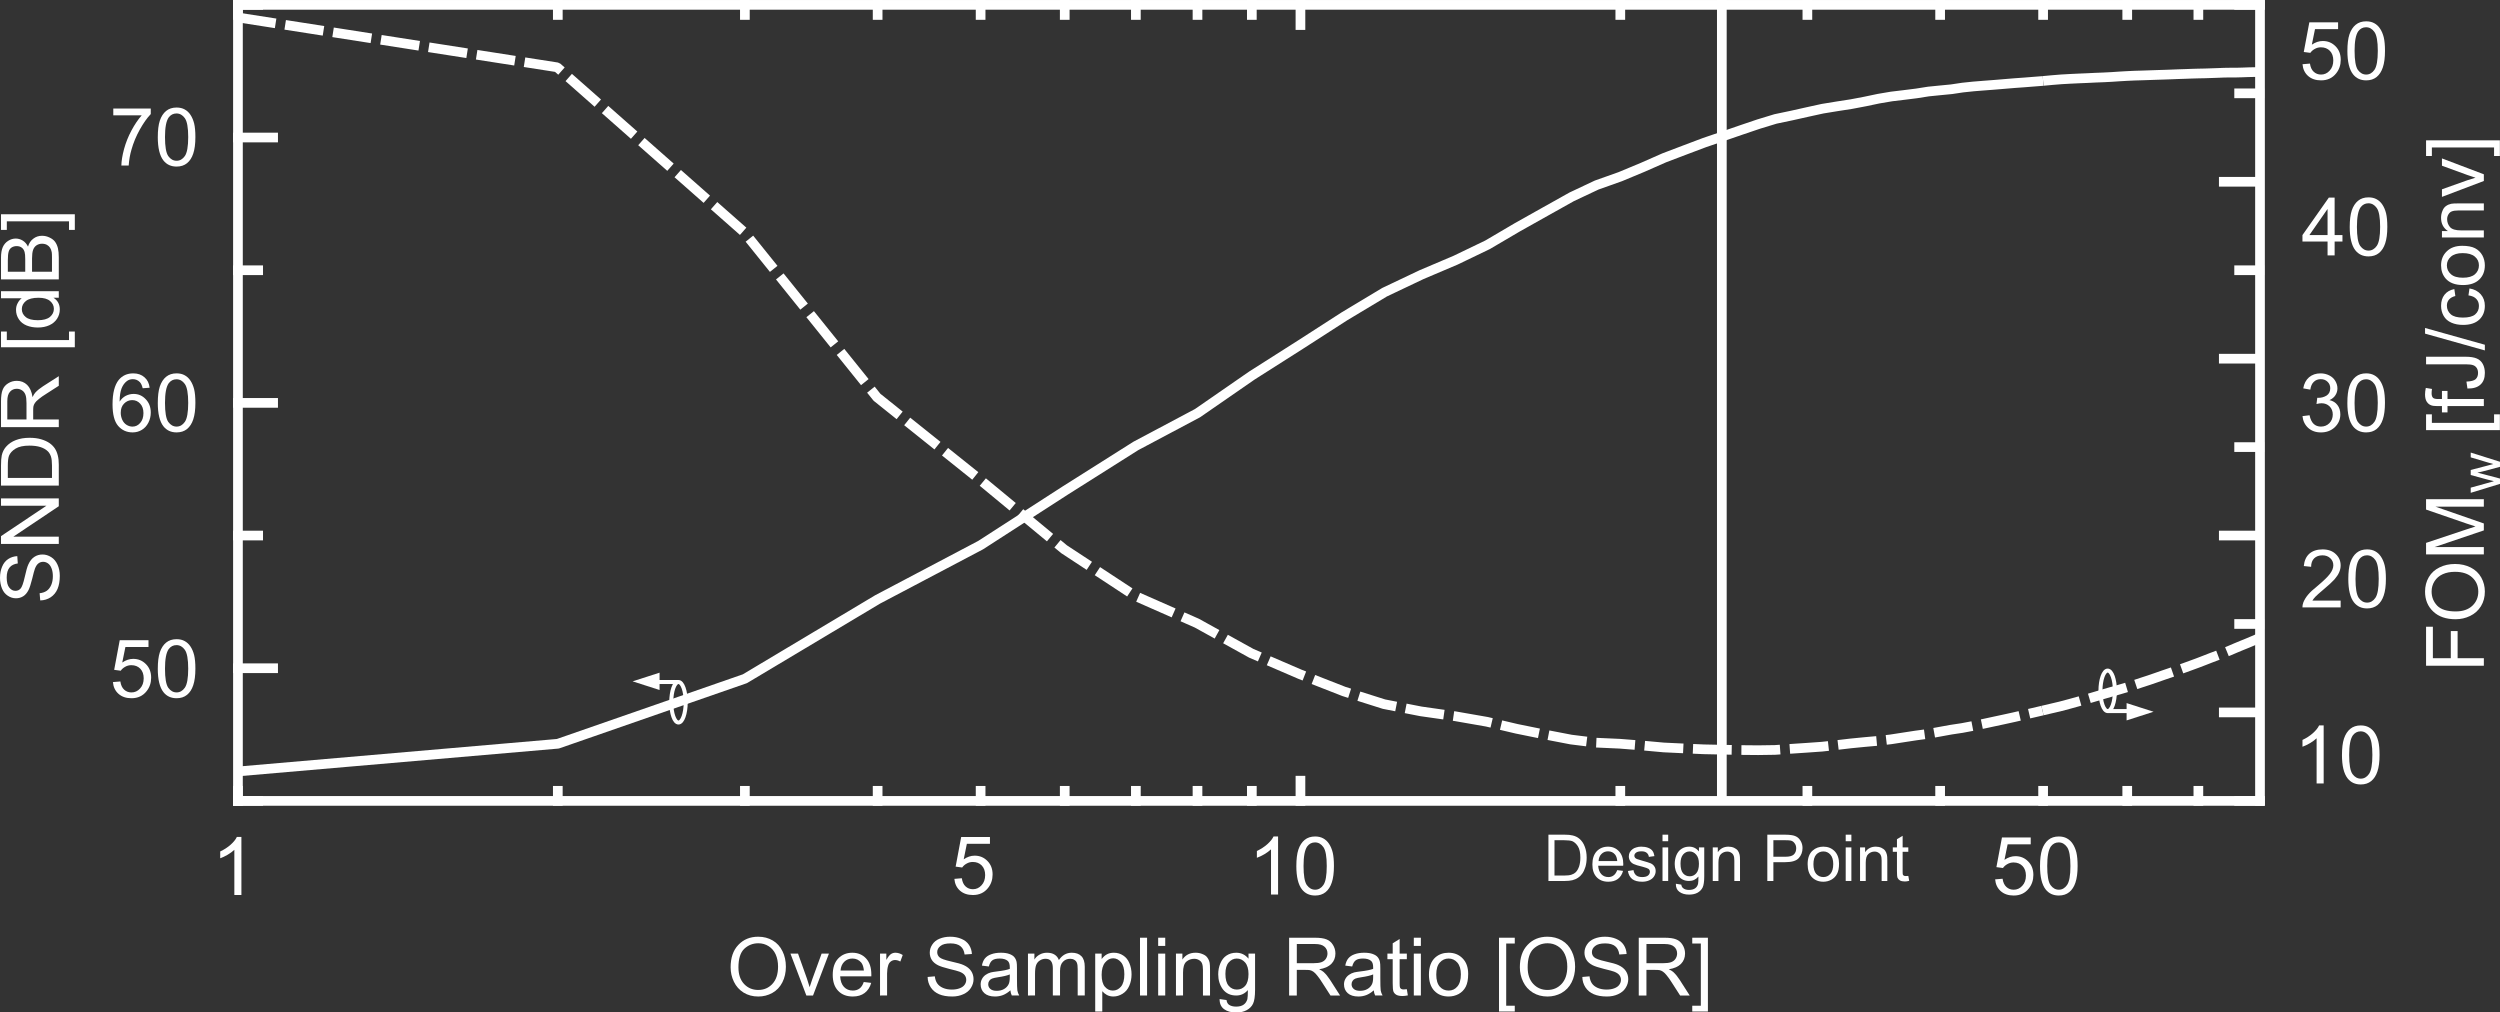 <?xml version="1.0" encoding="UTF-8" standalone="no"?>
<svg
   width="309.614pt"
   height="125.392pt"
   viewBox="0 0 309.614 125.392"
   version="1.1"
   id="svg48608"
   sodipodi:docname="SDOS.svg"
   inkscape:version="1.2 (dc2aedaf03, 2022-05-15)"
   xmlns:inkscape="http://www.inkscape.org/namespaces/inkscape"
   xmlns:sodipodi="http://sodipodi.sourceforge.net/DTD/sodipodi-0.dtd"
   xmlns="http://www.w3.org/2000/svg"
   xmlns:svg="http://www.w3.org/2000/svg">
  <rect x="0" y="0" width="309.614" height="125.392" fill="#333333" stroke="none"/>
  <sodipodi:namedview
     id="namedview48610"
     pagecolor="#505050"
     bordercolor="#eeeeee"
     borderopacity="1"
     inkscape:showpageshadow="0"
     inkscape:pageopacity="0"
     inkscape:pagecheckerboard="0"
     inkscape:deskcolor="#505050"
     inkscape:document-units="pt"
     showgrid="false"
     inkscape:zoom="7.7176671"
     inkscape:cx="243.20821"
     inkscape:cy="160.34638"
     inkscape:window-width="3840"
     inkscape:window-height="2080"
     inkscape:window-x="-11"
     inkscape:window-y="-11"
     inkscape:window-maximized="1"
     inkscape:current-layer="svg48608" />
  <defs
     id="defs48253">
    <clipPath
       id="clip1">
      <path
         d="M 135 117 L 141 117 L 141 125.391 L 135 125.391 Z M 135 117 "
         id="path48232" />
    </clipPath>
    <clipPath
       id="clip2">
      <path
         d="M 150 117 L 156 117 L 156 125.391 L 150 125.391 Z M 150 117 "
         id="path48235" />
    </clipPath>
    <clipPath
       id="clip3">
      <path
         d="M 185 116 L 188 116 L 188 125.391 L 185 125.391 Z M 185 116 "
         id="path48238" />
    </clipPath>
    <clipPath
       id="clip4">
      <path
         d="M 209 116 L 212 116 L 212 125.391 L 209 125.391 Z M 209 116 "
         id="path48241" />
    </clipPath>
    <clipPath
       id="clip5">
      <path
         d="M 305 56 L 309.613 56 L 309.613 62 L 305 62 Z M 305 56 "
         id="path48244" />
    </clipPath>
    <clipPath
       id="clip6">
      <path
         d="M 300 51 L 309.613 51 L 309.613 54 L 300 54 Z M 300 51 "
         id="path48247" />
    </clipPath>
    <clipPath
       id="clip7">
      <path
         d="M 300 17 L 309.613 17 L 309.613 20 L 300 20 Z M 300 17 "
         id="path48250" />
    </clipPath>
  </defs>
  <path
     style="fill:none;stroke:#ffffff;stroke-width:1.202;stroke-linecap:butt;stroke-linejoin:round;stroke-miterlimit:10;stroke-opacity:1"
     d="M 213.242,99.09 V 0.002"
     id="path48255" />
  <path
     style="fill:none;stroke:#ffffff;stroke-width:1.2;stroke-linecap:butt;stroke-linejoin:bevel;stroke-miterlimit:10;stroke-opacity:1"
     d="M 29.469,95.539 69.082,92.113 92.25,84.059 l 16.441,-9.824 12.754,-6.723 10.418,-6.723 8.809,-5.566 7.633,-4.055 6.73,-4.656 6.02,-3.828 5.445,-3.508 4.973,-2.988 4.574,-2.172 4.238,-1.801 3.941,-1.898 3.688,-2.168 3.465,-1.945 3.266,-1.828 3.09,-1.457 2.934,-1.043 2.785,-1.16 2.66,-1.172 2.539,-0.965 2.434,-0.918 2.332,-0.797 2.242,-0.773 2.156,-0.73 2.078,-0.633 2.008,-0.422 1.934,-0.434 1.875,-0.41 1.816,-0.297 1.758,-0.273 1.707,-0.324 1.656,-0.348 1.609,-0.273 1.566,-0.188 1.523,-0.191 1.484,-0.234 1.445,-0.145 1.41,-0.137 1.379,-0.207 1.344,-0.141 1.316,-0.105 1.281,-0.098 1.258,-0.105 1.227,-0.102 1.203,-0.086 1.18,-0.094 1.156,-0.09"
     id="path48257" />
  <path
     style="fill:none;stroke:#ffffff;stroke-width:1.2;stroke-linecap:butt;stroke-linejoin:bevel;stroke-miterlimit:10;stroke-opacity:1"
     d="m 253.031,10.023 1.129,-0.105 1.109,-0.09 1.09,-0.062 1.07,-0.051 1.047,-0.043 1.031,-0.051 1.012,-0.039 0.992,-0.051 0.977,-0.066 0.961,-0.055 0.945,-0.043 0.93,-0.027 0.914,-0.031 0.898,-0.031 0.887,-0.027 0.871,-0.031 0.859,-0.035 0.848,-0.027 0.836,-0.031 0.82,-0.023 0.812,-0.016 0.797,-0.027 0.789,-0.027 0.777,-0.031 0.77,-0.012 h 0.754 l 0.75,-0.02 0.734,-0.027 0.73,-0.016 0.719,-0.012"
     id="path48259" />
  <path
     style="fill:none;stroke:#ffffff;stroke-width:1.2;stroke-linecap:square;stroke-linejoin:miter;stroke-miterlimit:10;stroke-opacity:1"
     d="m 69.082,99.188 v -1.25"
     id="path48261" />
  <path
     style="fill:none;stroke:#ffffff;stroke-width:1.2;stroke-linecap:square;stroke-linejoin:miter;stroke-miterlimit:10;stroke-opacity:1"
     d="m 92.25,99.188 v -1.25"
     id="path48263" />
  <path
     style="fill:none;stroke:#ffffff;stroke-width:1.2;stroke-linecap:square;stroke-linejoin:miter;stroke-miterlimit:10;stroke-opacity:1"
     d="m 108.691,99.188 v -1.25"
     id="path48265" />
  <path
     style="fill:none;stroke:#ffffff;stroke-width:1.2;stroke-linecap:square;stroke-linejoin:miter;stroke-miterlimit:10;stroke-opacity:1"
     d="m 121.445,99.188 v -1.25"
     id="path48267" />
  <path
     style="fill:none;stroke:#ffffff;stroke-width:1.2;stroke-linecap:square;stroke-linejoin:miter;stroke-miterlimit:10;stroke-opacity:1"
     d="m 131.863,99.188 v -1.25"
     id="path48269" />
  <path
     style="fill:none;stroke:#ffffff;stroke-width:1.2;stroke-linecap:square;stroke-linejoin:miter;stroke-miterlimit:10;stroke-opacity:1"
     d="m 140.672,99.188 v -1.25"
     id="path48271" />
  <path
     style="fill:none;stroke:#ffffff;stroke-width:1.2;stroke-linecap:square;stroke-linejoin:miter;stroke-miterlimit:10;stroke-opacity:1"
     d="m 148.305,99.188 v -1.25"
     id="path48273" />
  <path
     style="fill:none;stroke:#ffffff;stroke-width:1.2;stroke-linecap:square;stroke-linejoin:miter;stroke-miterlimit:10;stroke-opacity:1"
     d="m 155.035,99.188 v -1.25"
     id="path48275" />
  <path
     style="fill:none;stroke:#ffffff;stroke-width:1.2;stroke-linecap:square;stroke-linejoin:miter;stroke-miterlimit:10;stroke-opacity:1"
     d="m 200.668,99.188 v -1.25"
     id="path48277" />
  <path
     style="fill:none;stroke:#ffffff;stroke-width:1.2;stroke-linecap:square;stroke-linejoin:miter;stroke-miterlimit:10;stroke-opacity:1"
     d="m 223.836,99.188 v -1.25"
     id="path48279" />
  <path
     style="fill:none;stroke:#ffffff;stroke-width:1.2;stroke-linecap:square;stroke-linejoin:miter;stroke-miterlimit:10;stroke-opacity:1"
     d="m 240.277,99.188 v -1.25"
     id="path48281" />
  <path
     style="fill:none;stroke:#ffffff;stroke-width:1.2;stroke-linecap:square;stroke-linejoin:miter;stroke-miterlimit:10;stroke-opacity:1"
     d="m 253.031,99.188 v -1.25"
     id="path48283" />
  <path
     style="fill:none;stroke:#ffffff;stroke-width:1.2;stroke-linecap:square;stroke-linejoin:miter;stroke-miterlimit:10;stroke-opacity:1"
     d="m 263.449,99.188 v -1.25"
     id="path48285" />
  <path
     style="fill:none;stroke:#ffffff;stroke-width:1.2;stroke-linecap:square;stroke-linejoin:miter;stroke-miterlimit:10;stroke-opacity:1"
     d="m 272.258,99.188 v -1.25"
     id="path48287" />
  <path
     style="fill:none;stroke:#ffffff;stroke-width:1.2;stroke-linecap:square;stroke-linejoin:miter;stroke-miterlimit:10;stroke-opacity:1"
     d="M 69.082,0.602 V 1.855"
     id="path48289" />
  <path
     style="fill:none;stroke:#ffffff;stroke-width:1.2;stroke-linecap:square;stroke-linejoin:miter;stroke-miterlimit:10;stroke-opacity:1"
     d="M 92.25,0.602 V 1.855"
     id="path48291" />
  <path
     style="fill:none;stroke:#ffffff;stroke-width:1.2;stroke-linecap:square;stroke-linejoin:miter;stroke-miterlimit:10;stroke-opacity:1"
     d="M 108.691,0.602 V 1.855"
     id="path48293" />
  <path
     style="fill:none;stroke:#ffffff;stroke-width:1.2;stroke-linecap:square;stroke-linejoin:miter;stroke-miterlimit:10;stroke-opacity:1"
     d="M 121.445,0.602 V 1.855"
     id="path48295" />
  <path
     style="fill:none;stroke:#ffffff;stroke-width:1.2;stroke-linecap:square;stroke-linejoin:miter;stroke-miterlimit:10;stroke-opacity:1"
     d="M 131.863,0.602 V 1.855"
     id="path48297" />
  <path
     style="fill:none;stroke:#ffffff;stroke-width:1.2;stroke-linecap:square;stroke-linejoin:miter;stroke-miterlimit:10;stroke-opacity:1"
     d="M 140.672,0.602 V 1.855"
     id="path48299" />
  <path
     style="fill:none;stroke:#ffffff;stroke-width:1.2;stroke-linecap:square;stroke-linejoin:miter;stroke-miterlimit:10;stroke-opacity:1"
     d="M 148.305,0.602 V 1.855"
     id="path48301" />
  <path
     style="fill:none;stroke:#ffffff;stroke-width:1.2;stroke-linecap:square;stroke-linejoin:miter;stroke-miterlimit:10;stroke-opacity:1"
     d="M 155.035,0.602 V 1.855"
     id="path48303" />
  <path
     style="fill:none;stroke:#ffffff;stroke-width:1.2;stroke-linecap:square;stroke-linejoin:miter;stroke-miterlimit:10;stroke-opacity:1"
     d="M 200.668,0.602 V 1.855"
     id="path48305" />
  <path
     style="fill:none;stroke:#ffffff;stroke-width:1.2;stroke-linecap:square;stroke-linejoin:miter;stroke-miterlimit:10;stroke-opacity:1"
     d="M 223.836,0.602 V 1.855"
     id="path48307" />
  <path
     style="fill:none;stroke:#ffffff;stroke-width:1.2;stroke-linecap:square;stroke-linejoin:miter;stroke-miterlimit:10;stroke-opacity:1"
     d="M 240.277,0.602 V 1.855"
     id="path48309" />
  <path
     style="fill:none;stroke:#ffffff;stroke-width:1.2;stroke-linecap:square;stroke-linejoin:miter;stroke-miterlimit:10;stroke-opacity:1"
     d="M 253.031,0.602 V 1.855"
     id="path48311" />
  <path
     style="fill:none;stroke:#ffffff;stroke-width:1.2;stroke-linecap:square;stroke-linejoin:miter;stroke-miterlimit:10;stroke-opacity:1"
     d="M 263.449,0.602 V 1.855"
     id="path48313" />
  <path
     style="fill:none;stroke:#ffffff;stroke-width:1.2;stroke-linecap:square;stroke-linejoin:miter;stroke-miterlimit:10;stroke-opacity:1"
     d="M 272.258,0.602 V 1.855"
     id="path48315" />
  <path
     style="fill:none;stroke:#ffffff;stroke-width:1.2;stroke-linecap:square;stroke-linejoin:miter;stroke-miterlimit:10;stroke-opacity:1"
     d="M 29.469,99.188 H 279.891"
     id="path48317" />
  <path
     style="fill:none;stroke:#ffffff;stroke-width:1.2;stroke-linecap:square;stroke-linejoin:miter;stroke-miterlimit:10;stroke-opacity:1"
     d="M 29.469,0.602 H 279.891"
     id="path48319" />
  <path
     style="fill:none;stroke:#ffffff;stroke-width:1.2;stroke-linecap:square;stroke-linejoin:miter;stroke-miterlimit:10;stroke-opacity:1"
     d="m 29.469,99.188 v -1.25"
     id="path48321" />
  <path
     style="fill:none;stroke:#ffffff;stroke-width:1.2;stroke-linecap:square;stroke-linejoin:miter;stroke-miterlimit:10;stroke-opacity:1"
     d="M 161.055,99.188 V 96.684"
     id="path48323" />
  <path
     style="fill:none;stroke:#ffffff;stroke-width:1.2;stroke-linecap:square;stroke-linejoin:miter;stroke-miterlimit:10;stroke-opacity:1"
     d="m 29.469,0.605 v 1.25"
     id="path48325" />
  <path
     style="fill:none;stroke:#ffffff;stroke-width:1.2;stroke-linecap:square;stroke-linejoin:miter;stroke-miterlimit:10;stroke-opacity:1"
     d="M 161.055,0.602 V 3.105"
     id="path48327" />
  <path
     style="fill:none;stroke:#ffffff;stroke-width:1.2;stroke-linecap:square;stroke-linejoin:miter;stroke-miterlimit:10;stroke-opacity:1"
     d="M 29.469,99.188 V 0.605"
     id="path48329" />
  <path
     style="fill:none;stroke:#ffffff;stroke-width:1.2;stroke-linecap:square;stroke-linejoin:miter;stroke-miterlimit:10;stroke-opacity:1"
     d="m 29.469,99.188 h 2.504"
     id="path48331" />
  <path
     style="fill:none;stroke:#ffffff;stroke-width:1.2;stroke-linecap:square;stroke-linejoin:miter;stroke-miterlimit:10;stroke-opacity:1"
     d="m 29.469,82.758 h 4.355"
     id="path48333" />
  <path
     style="fill:none;stroke:#ffffff;stroke-width:1.2;stroke-linecap:square;stroke-linejoin:miter;stroke-miterlimit:10;stroke-opacity:1"
     d="m 29.469,66.324 h 2.504"
     id="path48335" />
  <path
     style="fill:none;stroke:#ffffff;stroke-width:1.2;stroke-linecap:square;stroke-linejoin:miter;stroke-miterlimit:10;stroke-opacity:1"
     d="m 29.469,49.895 h 4.355"
     id="path48337" />
  <path
     style="fill:none;stroke:#ffffff;stroke-width:1.2;stroke-linecap:square;stroke-linejoin:miter;stroke-miterlimit:10;stroke-opacity:1"
     d="m 29.469,33.469 h 2.504"
     id="path48339" />
  <path
     style="fill:none;stroke:#ffffff;stroke-width:1.2;stroke-linecap:square;stroke-linejoin:miter;stroke-miterlimit:10;stroke-opacity:1"
     d="m 29.469,17.031 h 4.355"
     id="path48341" />
  <path
     style="fill:none;stroke:#ffffff;stroke-width:1.2;stroke-linecap:square;stroke-linejoin:miter;stroke-miterlimit:10;stroke-opacity:1"
     d="m 29.469,0.605 h 2.504"
     id="path48343" />
  <path
     style="fill:none;stroke:#ffffff;stroke-width:1.2;stroke-linecap:square;stroke-linejoin:miter;stroke-miterlimit:10;stroke-opacity:1"
     d="M 279.891,99.188 V 0.605"
     id="path48345" />
  <path
     style="fill:none;stroke:#ffffff;stroke-width:1.2;stroke-linecap:square;stroke-linejoin:miter;stroke-miterlimit:10;stroke-opacity:1"
     d="m 279.812,99.188 h -2.504"
     id="path48347" />
  <path
     style="fill:none;stroke:#ffffff;stroke-width:1.2;stroke-linecap:square;stroke-linejoin:miter;stroke-miterlimit:10;stroke-opacity:1"
     d="m 279.766,88.23 h -4.359"
     id="path48349" />
  <path
     style="fill:none;stroke:#ffffff;stroke-width:1.2;stroke-linecap:square;stroke-linejoin:miter;stroke-miterlimit:10;stroke-opacity:1"
     d="m 279.812,77.277 h -2.504"
     id="path48351" />
  <path
     style="fill:none;stroke:#ffffff;stroke-width:1.2;stroke-linecap:square;stroke-linejoin:miter;stroke-miterlimit:10;stroke-opacity:1"
     d="m 279.766,66.324 h -4.359"
     id="path48353" />
  <path
     style="fill:none;stroke:#ffffff;stroke-width:1.2;stroke-linecap:square;stroke-linejoin:miter;stroke-miterlimit:10;stroke-opacity:1"
     d="m 279.812,55.371 h -2.504"
     id="path48355" />
  <path
     style="fill:none;stroke:#ffffff;stroke-width:1.2;stroke-linecap:square;stroke-linejoin:miter;stroke-miterlimit:10;stroke-opacity:1"
     d="m 279.766,44.422 h -4.359"
     id="path48357" />
  <path
     style="fill:none;stroke:#ffffff;stroke-width:1.2;stroke-linecap:square;stroke-linejoin:miter;stroke-miterlimit:10;stroke-opacity:1"
     d="m 279.812,33.469 h -2.504"
     id="path48359" />
  <path
     style="fill:none;stroke:#ffffff;stroke-width:1.2;stroke-linecap:square;stroke-linejoin:miter;stroke-miterlimit:10;stroke-opacity:1"
     d="m 279.766,22.512 h -4.359"
     id="path48361" />
  <path
     style="fill:none;stroke:#ffffff;stroke-width:1.2;stroke-linecap:square;stroke-linejoin:miter;stroke-miterlimit:10;stroke-opacity:1"
     d="m 279.812,11.559 h -2.504"
     id="path48363" />
  <path
     style="fill:none;stroke:#ffffff;stroke-width:1.2;stroke-linecap:square;stroke-linejoin:miter;stroke-miterlimit:10;stroke-opacity:1"
     d="m 279.812,0.605 h -2.504"
     id="path48365" />
  <path
     style="fill:none;stroke:#ffffff;stroke-width:1.2;stroke-linecap:butt;stroke-linejoin:bevel;stroke-miterlimit:10;stroke-opacity:1;stroke-dasharray:4.8,1.2;stroke-dashoffset:0"
     d="m 29.391,2.152 39.613,6.184 23.172,20.434 16.437,20.43 12.754,10.211 10.418,8.613 8.809,5.789 7.633,3.363 6.73,3.727 6.02,2.594 5.449,2.133 4.973,1.574 4.574,0.895 4.234,0.602 3.941,0.688 3.688,0.871 3.465,0.703 3.266,0.629 3.09,0.383 2.934,0.133 2.789,0.219 2.656,0.242 2.539,0.121 2.434,0.109 2.332,0.047 2.242,0.043 2.156,0.02 2.078,-0.031 2.008,-0.141 1.938,-0.129 1.871,-0.133 1.816,-0.199 1.758,-0.207 1.707,-0.168 1.656,-0.148 1.609,-0.188 1.566,-0.242 1.523,-0.234 1.484,-0.199 1.445,-0.262 1.414,-0.258 1.375,-0.207 1.344,-0.254 1.316,-0.27 1.281,-0.277 1.258,-0.27 1.23,-0.27 1.203,-0.277 1.176,-0.273 1.156,-0.27"
     id="path48367" />
  <path
     style="fill:none;stroke:#ffffff;stroke-width:1.2;stroke-linecap:butt;stroke-linejoin:bevel;stroke-miterlimit:10;stroke-opacity:1;stroke-dasharray:4.8,1.2;stroke-dashoffset:0"
     d="m 252.953,88 1.133,-0.266 1.109,-0.262 1.086,-0.289 1.07,-0.297 1.047,-0.297 1.031,-0.305 1.012,-0.301 0.992,-0.289 0.977,-0.277 0.961,-0.285 0.945,-0.301 0.93,-0.309 0.914,-0.297 0.898,-0.309 0.887,-0.312 0.875,-0.297 0.859,-0.297 0.844,-0.301 0.836,-0.305 0.82,-0.301 0.812,-0.312 0.797,-0.312 0.789,-0.297 0.777,-0.293 0.77,-0.316 0.754,-0.324 0.75,-0.312 0.734,-0.297 0.73,-0.309 0.719,-0.316"
     id="path48369" />
  <path
     style="fill:#ffffff;fill-opacity:1;fill-rule:nonzero;stroke:none"
     d="M 285.156,7.953 286.078,7.875 c 0.062,0.449 0.219,0.789 0.469,1.016 0.25,0.23 0.551,0.344 0.906,0.344 0.414,0 0.77,-0.16 1.062,-0.484 0.301,-0.32 0.453,-0.742 0.453,-1.266 0,-0.5 -0.141,-0.895 -0.422,-1.188 -0.281,-0.289 -0.652,-0.438 -1.109,-0.438 -0.281,0 -0.539,0.07 -0.766,0.203 -0.23,0.125 -0.414,0.289 -0.547,0.484 L 285.312,6.438 286,2.766 h 3.562 v 0.844 h -2.859 L 286.312,5.531 c 0.438,-0.301 0.891,-0.453 1.359,-0.453 0.625,0 1.148,0.219 1.578,0.656 0.426,0.43 0.641,0.984 0.641,1.672 0,0.648 -0.188,1.203 -0.562,1.672 -0.461,0.586 -1.086,0.875 -1.875,0.875 -0.656,0 -1.195,-0.18 -1.609,-0.547 -0.406,-0.363 -0.637,-0.848 -0.688,-1.453 z m 0,0"
     id="path48447" />
  <path
     style="fill:#ffffff;fill-opacity:1;fill-rule:nonzero;stroke:none"
     d="m 290.715,6.297 c 0,-0.844 0.082,-1.52 0.25,-2.031 0.176,-0.52 0.438,-0.922 0.781,-1.203 0.344,-0.281 0.773,-0.422 1.297,-0.422 0.383,0 0.719,0.078 1,0.234 0.289,0.156 0.531,0.383 0.719,0.672 0.195,0.293 0.348,0.648 0.453,1.062 0.102,0.418 0.156,0.98 0.156,1.688 0,0.844 -0.09,1.527 -0.266,2.047 -0.168,0.512 -0.422,0.906 -0.766,1.188 -0.344,0.281 -0.777,0.422 -1.297,0.422 -0.688,0 -1.23,-0.25 -1.625,-0.75 -0.469,-0.594 -0.703,-1.562 -0.703,-2.906 z m 0.891,0 c 0,1.18 0.133,1.965 0.406,2.359 0.281,0.387 0.625,0.578 1.031,0.578 0.406,0 0.742,-0.191 1.016,-0.578 0.281,-0.395 0.422,-1.18 0.422,-2.359 0,-1.176 -0.141,-1.957 -0.422,-2.344 C 293.785,3.57 293.441,3.375 293.027,3.375 c -0.398,0 -0.719,0.168 -0.969,0.5 -0.305,0.438 -0.453,1.246 -0.453,2.422 z m 0,0"
     id="path48449" />
  <path
     style="fill:#ffffff;fill-opacity:1;fill-rule:nonzero;stroke:none"
     d="m 287.777,97.027 h -0.875 v -5.594 c -0.211,0.199 -0.484,0.402 -0.828,0.609 -0.344,0.199 -0.652,0.344 -0.922,0.438 v -0.844 c 0.488,-0.227 0.914,-0.504 1.281,-0.828 0.375,-0.332 0.633,-0.656 0.781,-0.969 h 0.562 z m 0,0"
     id="path48451" />
  <path
     style="fill:#ffffff;fill-opacity:1;fill-rule:nonzero;stroke:none"
     d="m 290.043,93.496 c 0,-0.844 0.082,-1.52 0.25,-2.031 0.176,-0.52 0.438,-0.922 0.781,-1.203 0.344,-0.281 0.773,-0.422 1.297,-0.422 0.383,0 0.719,0.078 1,0.234 0.289,0.156 0.531,0.383 0.719,0.672 0.195,0.293 0.348,0.648 0.453,1.062 0.102,0.418 0.156,0.98 0.156,1.688 0,0.844 -0.09,1.527 -0.266,2.047 -0.168,0.512 -0.422,0.906 -0.766,1.188 -0.344,0.281 -0.777,0.422 -1.297,0.422 -0.688,0 -1.23,-0.25 -1.625,-0.75 -0.469,-0.594 -0.703,-1.562 -0.703,-2.906 z m 0.891,0 c 0,1.18 0.133,1.965 0.406,2.359 0.281,0.387 0.625,0.578 1.031,0.578 0.406,0 0.742,-0.191 1.016,-0.578 0.281,-0.395 0.422,-1.18 0.422,-2.359 0,-1.176 -0.141,-1.957 -0.422,-2.344 -0.273,-0.383 -0.617,-0.578 -1.031,-0.578 -0.398,0 -0.719,0.168 -0.969,0.5 -0.305,0.438 -0.453,1.246 -0.453,2.422 z m 0,0"
     id="path48453" />
  <path
     style="fill:#ffffff;fill-opacity:1;fill-rule:nonzero;stroke:none"
     d="m 289.879,74.383 v 0.844 h -4.734 c 0,-0.207 0.035,-0.41 0.109,-0.609 0.125,-0.32 0.316,-0.641 0.578,-0.953 0.258,-0.312 0.645,-0.672 1.156,-1.078 0.77,-0.645 1.289,-1.148 1.562,-1.516 0.281,-0.375 0.422,-0.727 0.422,-1.062 0,-0.352 -0.125,-0.645 -0.375,-0.875 -0.25,-0.238 -0.574,-0.359 -0.969,-0.359 -0.43,0 -0.773,0.125 -1.031,0.375 -0.25,0.25 -0.375,0.602 -0.375,1.047 l -0.906,-0.094 c 0.062,-0.664 0.289,-1.176 0.688,-1.531 0.406,-0.352 0.953,-0.531 1.641,-0.531 0.688,0 1.227,0.195 1.625,0.578 0.406,0.375 0.609,0.844 0.609,1.406 0,0.293 -0.062,0.578 -0.188,0.859 -0.117,0.273 -0.309,0.562 -0.578,0.875 -0.273,0.305 -0.727,0.719 -1.359,1.25 -0.523,0.438 -0.859,0.742 -1.016,0.906 -0.148,0.156 -0.266,0.312 -0.359,0.469 z m 0,0"
     id="path48455" />
  <path
     style="fill:#ffffff;fill-opacity:1;fill-rule:nonzero;stroke:none"
     d="m 290.828,71.695 c 0,-0.844 0.082,-1.52 0.25,-2.031 0.176,-0.52 0.438,-0.922 0.781,-1.203 0.344,-0.281 0.773,-0.422 1.297,-0.422 0.383,0 0.719,0.078 1,0.234 0.289,0.156 0.531,0.383 0.719,0.672 0.195,0.293 0.348,0.648 0.453,1.062 0.102,0.418 0.156,0.98 0.156,1.688 0,0.844 -0.09,1.527 -0.266,2.047 -0.168,0.512 -0.422,0.906 -0.766,1.188 -0.344,0.281 -0.777,0.422 -1.297,0.422 -0.688,0 -1.23,-0.25 -1.625,-0.75 -0.469,-0.594 -0.703,-1.562 -0.703,-2.906 z m 0.891,0 c 0,1.18 0.133,1.965 0.406,2.359 0.281,0.387 0.625,0.578 1.031,0.578 0.406,0 0.742,-0.191 1.016,-0.578 0.281,-0.395 0.422,-1.18 0.422,-2.359 0,-1.176 -0.141,-1.957 -0.422,-2.344 -0.273,-0.383 -0.617,-0.578 -1.031,-0.578 -0.398,0 -0.719,0.168 -0.969,0.5 -0.305,0.438 -0.453,1.246 -0.453,2.422 z m 0,0"
     id="path48457" />
  <path
     style="fill:#ffffff;fill-opacity:1;fill-rule:nonzero;stroke:none"
     d="m 285.152,51.535 0.875,-0.109 c 0.102,0.492 0.273,0.852 0.516,1.078 0.238,0.219 0.535,0.328 0.891,0.328 0.414,0 0.766,-0.141 1.047,-0.422 0.281,-0.289 0.422,-0.648 0.422,-1.078 0,-0.406 -0.133,-0.738 -0.391,-1 -0.262,-0.258 -0.594,-0.391 -1,-0.391 -0.168,0 -0.375,0.031 -0.625,0.094 l 0.094,-0.766 c 0.062,0 0.109,0 0.141,0 0.375,0 0.711,-0.094 1.016,-0.281 0.301,-0.195 0.453,-0.5 0.453,-0.906 0,-0.32 -0.109,-0.586 -0.328,-0.797 -0.219,-0.219 -0.5,-0.328 -0.844,-0.328 -0.344,0 -0.633,0.109 -0.859,0.328 -0.23,0.211 -0.375,0.531 -0.438,0.969 l -0.875,-0.156 c 0.102,-0.594 0.344,-1.051 0.719,-1.375 0.383,-0.32 0.859,-0.484 1.422,-0.484 0.395,0 0.754,0.086 1.078,0.25 0.332,0.168 0.582,0.398 0.75,0.688 0.176,0.293 0.266,0.602 0.266,0.922 0,0.312 -0.086,0.594 -0.25,0.844 -0.156,0.25 -0.402,0.453 -0.734,0.609 0.426,0.094 0.754,0.297 0.984,0.609 0.238,0.305 0.359,0.688 0.359,1.156 0,0.625 -0.23,1.156 -0.688,1.594 -0.461,0.43 -1.031,0.641 -1.719,0.641 -0.637,0 -1.164,-0.188 -1.578,-0.562 -0.406,-0.375 -0.641,-0.859 -0.703,-1.453 z m 0,0"
     id="path48459" />
  <path
     style="fill:#ffffff;fill-opacity:1;fill-rule:nonzero;stroke:none"
     d="m 290.711,49.895 c 0,-0.844 0.082,-1.52 0.25,-2.031 0.176,-0.52 0.438,-0.922 0.781,-1.203 0.344,-0.281 0.773,-0.422 1.297,-0.422 0.383,0 0.719,0.078 1,0.234 0.289,0.156 0.531,0.383 0.719,0.672 0.195,0.293 0.348,0.648 0.453,1.062 0.102,0.418 0.156,0.98 0.156,1.688 0,0.844 -0.09,1.527 -0.266,2.047 -0.168,0.512 -0.422,0.906 -0.766,1.188 -0.344,0.281 -0.777,0.422 -1.297,0.422 -0.688,0 -1.23,-0.25 -1.625,-0.75 -0.469,-0.594 -0.703,-1.562 -0.703,-2.906 z m 0.891,0 c 0,1.18 0.133,1.965 0.406,2.359 0.281,0.387 0.625,0.578 1.031,0.578 0.406,0 0.742,-0.191 1.016,-0.578 0.281,-0.395 0.422,-1.18 0.422,-2.359 0,-1.176 -0.141,-1.957 -0.422,-2.344 -0.273,-0.383 -0.617,-0.578 -1.031,-0.578 -0.398,0 -0.719,0.168 -0.969,0.5 -0.305,0.438 -0.453,1.246 -0.453,2.422 z m 0,0"
     id="path48461" />
  <path
     style="fill:#ffffff;fill-opacity:1;fill-rule:nonzero;stroke:none"
     d="m 288.258,31.629 v -1.719 h -3.109 v -0.797 l 3.266,-4.641 h 0.719 v 4.641 h 0.969 v 0.797 h -0.969 v 1.719 z m 0,-2.516 v -3.234 l -2.25,3.234 z m 0,0"
     id="path48463" />
  <path
     style="fill:#ffffff;fill-opacity:1;fill-rule:nonzero;stroke:none"
     d="m 291.004,28.098 c 0,-0.844 0.082,-1.52 0.25,-2.031 0.176,-0.52 0.438,-0.922 0.781,-1.203 0.344,-0.281 0.773,-0.422 1.297,-0.422 0.383,0 0.719,0.078 1,0.234 0.289,0.156 0.531,0.383 0.719,0.672 0.195,0.293 0.348,0.648 0.453,1.062 0.102,0.418 0.156,0.98 0.156,1.688 0,0.844 -0.09,1.527 -0.266,2.047 -0.168,0.512 -0.422,0.906 -0.766,1.188 -0.344,0.281 -0.777,0.422 -1.297,0.422 -0.688,0 -1.23,-0.25 -1.625,-0.75 -0.469,-0.594 -0.703,-1.562 -0.703,-2.906 z m 0.891,0 c 0,1.18 0.133,1.965 0.406,2.359 0.281,0.387 0.625,0.578 1.031,0.578 0.406,0 0.742,-0.191 1.016,-0.578 0.281,-0.395 0.422,-1.18 0.422,-2.359 0,-1.176 -0.141,-1.957 -0.422,-2.344 -0.273,-0.383 -0.617,-0.578 -1.031,-0.578 -0.398,0 -0.719,0.168 -0.969,0.5 -0.305,0.438 -0.453,1.246 -0.453,2.422 z m 0,0"
     id="path48465" />
  <path
     style="fill:#ffffff;fill-opacity:1;fill-rule:nonzero;stroke:none"
     d="m 307.613,82.449 h -7.156 v -4.828 h 0.844 v 3.891 h 2.219 v -3.359 h 0.844 v 3.359 h 3.25 z m 0,0"
     id="path48467" />
  <path
     style="fill:#ffffff;fill-opacity:1;fill-rule:nonzero;stroke:none"
     d="m 304.129,76.691 c -1.188,0 -2.113,-0.316 -2.781,-0.953 -0.676,-0.633 -1.016,-1.457 -1.016,-2.469 0,-0.664 0.156,-1.266 0.469,-1.797 0.312,-0.531 0.758,-0.93 1.328,-1.203 0.562,-0.281 1.203,-0.422 1.922,-0.422 0.719,0 1.367,0.148 1.938,0.438 0.574,0.293 1.012,0.711 1.312,1.25 0.293,0.531 0.438,1.109 0.438,1.734 0,0.68 -0.16,1.281 -0.484,1.812 -0.332,0.531 -0.781,0.934 -1.344,1.203 -0.562,0.273 -1.156,0.406 -1.781,0.406 z m 0.016,-0.969 c 0.867,0 1.547,-0.234 2.047,-0.703 0.492,-0.469 0.734,-1.051 0.734,-1.75 0,-0.707 -0.25,-1.289 -0.75,-1.75 -0.5,-0.469 -1.211,-0.703 -2.141,-0.703 -0.582,0 -1.086,0.102 -1.516,0.297 -0.438,0.199 -0.773,0.492 -1.016,0.875 -0.238,0.375 -0.359,0.797 -0.359,1.266 0,0.68 0.23,1.262 0.688,1.75 0.461,0.48 1.23,0.719 2.312,0.719 z m 0,0"
     id="path48469" />
  <path
     style="fill:#ffffff;fill-opacity:1;fill-rule:nonzero;stroke:none"
     d="m 307.613,68.656 h -7.156 v -1.422 l 5.062,-1.688 c 0.48,-0.156 0.836,-0.27 1.062,-0.344 -0.258,-0.082 -0.641,-0.207 -1.141,-0.375 l -4.984,-1.719 v -1.281 h 7.156 V 62.75 h -5.984 l 5.984,2.078 V 65.688 l -6.094,2.062 h 6.094 z m 0,0"
     id="path48471" />
  <g
     clip-path="url(#clip5)"
     clip-rule="nonzero"
     id="g48475"
     style="fill:#ffffff">
    <path
       style="fill:#ffffff;fill-opacity:1;fill-rule:nonzero;stroke:none"
       d="m 309.613,59.926 -3.625,1.109 v -0.641 l 2.094,-0.578 0.781,-0.219 c -0.039,-0.008 -0.289,-0.07 -0.75,-0.188 l -2.125,-0.578 v -0.625 l 2.094,-0.547 0.703,-0.188 -0.703,-0.203 -2.094,-0.625 v -0.594 l 3.625,1.141 v 0.625 l -2.172,0.578 -0.625,0.141 2.797,0.734 z m 0,0"
       id="path48473" />
  </g>
  <g
     clip-path="url(#clip6)"
     clip-rule="nonzero"
     id="g48479"
     style="fill:#ffffff">
    <path
       style="fill:#ffffff;fill-opacity:1;fill-rule:nonzero;stroke:none"
       d="m 309.598,53.266 h -9.141 V 51.312 h 0.719 v 1.062 h 7.703 v -1.062 h 0.719 z m 0,0"
       id="path48477" />
  </g>
  <path
     style="fill:#ffffff;fill-opacity:1;fill-rule:nonzero;stroke:none"
     d="m 307.613,50.293 h -4.5 v 0.781 h -0.688 v -0.781 h -0.547 c -0.352,0 -0.613,-0.031 -0.781,-0.094 -0.227,-0.082 -0.41,-0.227 -0.547,-0.438 -0.145,-0.219 -0.219,-0.52 -0.219,-0.906 0,-0.238 0.031,-0.508 0.094,-0.812 l 0.766,0.125 c -0.031,0.188 -0.047,0.367 -0.047,0.531 0,0.262 0.059,0.449 0.172,0.562 0.105,0.105 0.312,0.156 0.625,0.156 h 0.484 v -1 h 0.688 v 1 h 4.5 z m 0,0"
     id="path48481" />
  <path
     style="fill:#ffffff;fill-opacity:1;fill-rule:nonzero;stroke:none"
     d="m 305.582,48.117 -0.125,-0.859 c 0.555,-0.02 0.934,-0.117 1.141,-0.297 0.199,-0.188 0.297,-0.441 0.297,-0.766 0,-0.238 -0.051,-0.441 -0.156,-0.609 -0.113,-0.176 -0.266,-0.297 -0.453,-0.359 -0.188,-0.07 -0.488,-0.109 -0.906,-0.109 h -4.922 v -0.938 h 4.875 c 0.605,0 1.074,0.074 1.406,0.219 0.324,0.137 0.574,0.367 0.75,0.688 0.164,0.312 0.25,0.68 0.25,1.094 0,0.637 -0.18,1.121 -0.547,1.453 -0.363,0.336 -0.898,0.496 -1.609,0.484 z m 0,0"
     id="path48483" />
  <path
     style="fill:#ffffff;fill-opacity:1;fill-rule:nonzero;stroke:none"
     d="m 307.738,43.398 -7.406,-2.078 v -0.703 l 7.406,2.078 z m 0,0"
     id="path48485" />
  <path
     style="fill:#ffffff;fill-opacity:1;fill-rule:nonzero;stroke:none"
     d="m 305.707,36.582 0.125,-0.859 c 0.594,0.094 1.062,0.34 1.406,0.734 0.336,0.387 0.5,0.859 0.5,1.422 0,0.711 -0.234,1.281 -0.703,1.719 -0.469,0.43 -1.133,0.641 -2,0.641 -0.551,0 -1.035,-0.094 -1.453,-0.281 -0.426,-0.188 -0.742,-0.469 -0.953,-0.844 -0.207,-0.375 -0.312,-0.785 -0.312,-1.234 0,-0.562 0.141,-1.02 0.422,-1.375 0.281,-0.363 0.688,-0.598 1.219,-0.703 l 0.125,0.859 c -0.344,0.086 -0.602,0.23 -0.781,0.438 -0.176,0.199 -0.266,0.449 -0.266,0.75 0,0.438 0.164,0.797 0.484,1.078 0.312,0.273 0.812,0.406 1.5,0.406 0.699,0 1.203,-0.129 1.516,-0.391 0.312,-0.27 0.469,-0.617 0.469,-1.047 0,-0.344 -0.102,-0.629 -0.312,-0.859 -0.207,-0.238 -0.535,-0.391 -0.984,-0.453 z m 0,0"
     id="path48487" />
  <path
     style="fill:#ffffff;fill-opacity:1;fill-rule:nonzero;stroke:none"
     d="m 305.02,35.301 c -0.957,0 -1.672,-0.27 -2.141,-0.812 -0.375,-0.438 -0.562,-0.977 -0.562,-1.625 0,-0.707 0.234,-1.285 0.703,-1.734 0.461,-0.457 1.102,-0.688 1.922,-0.688 0.668,0 1.195,0.102 1.578,0.297 0.387,0.199 0.688,0.492 0.906,0.875 0.207,0.387 0.312,0.805 0.312,1.25 0,0.73 -0.234,1.32 -0.703,1.766 -0.469,0.449 -1.141,0.672 -2.016,0.672 z m 0,-0.906 c 0.668,0 1.168,-0.145 1.5,-0.438 0.324,-0.289 0.484,-0.656 0.484,-1.094 0,-0.438 -0.164,-0.797 -0.5,-1.078 -0.332,-0.289 -0.836,-0.438 -1.516,-0.438 -0.633,0 -1.117,0.148 -1.453,0.438 -0.332,0.293 -0.5,0.652 -0.5,1.078 0,0.438 0.168,0.805 0.5,1.094 0.324,0.293 0.82,0.438 1.484,0.438 z m 0,0"
     id="path48489" />
  <path
     style="fill:#ffffff;fill-opacity:1;fill-rule:nonzero;stroke:none"
     d="m 307.613,29.41 h -5.188 v -0.797 h 0.734 c -0.562,-0.375 -0.844,-0.922 -0.844,-1.641 0,-0.312 0.059,-0.598 0.172,-0.859 0.105,-0.27 0.25,-0.469 0.438,-0.594 0.18,-0.133 0.391,-0.227 0.641,-0.281 0.168,-0.031 0.453,-0.047 0.859,-0.047 h 3.188 v 0.875 h -3.156 c -0.352,0 -0.617,0.039 -0.797,0.109 -0.176,0.062 -0.316,0.184 -0.422,0.359 -0.113,0.18 -0.172,0.383 -0.172,0.609 0,0.375 0.121,0.703 0.359,0.984 0.242,0.273 0.695,0.406 1.359,0.406 h 2.828 z m 0,0"
     id="path48491" />
  <path
     style="fill:#ffffff;fill-opacity:1;fill-rule:nonzero;stroke:none"
     d="m 307.613,22.414 -5.188,1.969 v -0.938 l 3.109,-1.109 c 0.336,-0.113 0.684,-0.223 1.047,-0.328 -0.281,-0.082 -0.609,-0.191 -0.984,-0.328 l -3.172,-1.156 v -0.906 l 5.188,1.969 z m 0,0"
     id="path48493" />
  <g
     clip-path="url(#clip7)"
     clip-rule="nonzero"
     id="g48497"
     style="fill:#ffffff">
    <path
       style="fill:#ffffff;fill-opacity:1;fill-rule:nonzero;stroke:none"
       d="m 309.598,17.383 v 1.938 h -0.719 v -1.062 h -7.703 v 1.062 h -0.719 v -1.938 z m 0,0"
       id="path48495" />
  </g>
  <path
     style="fill:#ffffff;fill-opacity:1;fill-rule:nonzero;stroke:none"
     d="m 90.484,119.805 c 0,-1.188 0.316,-2.113 0.953,-2.781 0.633,-0.676 1.457,-1.016 2.469,-1.016 0.664,0 1.266,0.156 1.797,0.469 0.531,0.312 0.93,0.758 1.203,1.328 0.281,0.562 0.422,1.203 0.422,1.922 0,0.719 -0.148,1.367 -0.438,1.938 -0.293,0.574 -0.711,1.012 -1.25,1.312 -0.531,0.293 -1.109,0.438 -1.734,0.438 -0.68,0 -1.281,-0.16 -1.812,-0.484 -0.531,-0.332 -0.934,-0.781 -1.203,-1.344 -0.273,-0.562 -0.406,-1.156 -0.406,-1.781 z m 0.969,0.016 c 0,0.867 0.234,1.547 0.703,2.047 0.469,0.492 1.051,0.734 1.75,0.734 0.707,0 1.289,-0.25 1.75,-0.75 0.469,-0.5 0.703,-1.211 0.703,-2.141 0,-0.582 -0.102,-1.086 -0.297,-1.516 -0.199,-0.438 -0.492,-0.773 -0.875,-1.016 -0.375,-0.238 -0.797,-0.359 -1.266,-0.359 -0.68,0 -1.262,0.23 -1.75,0.688 -0.48,0.461 -0.719,1.23 -0.719,2.312 z m 0,0"
     id="path48371" />
  <path
     style="fill:#ffffff;fill-opacity:1;fill-rule:nonzero;stroke:none"
     d="m 99.863,123.289 -1.969,-5.188 h 0.938 l 1.109,3.109 c 0.113,0.336 0.223,0.684 0.328,1.047 0.082,-0.281 0.191,-0.609 0.328,-0.984 l 1.156,-3.172 h 0.906 l -1.969,5.188 z m 0,0"
     id="path48373" />
  <path
     style="fill:#ffffff;fill-opacity:1;fill-rule:nonzero;stroke:none"
     d="m 106.973,121.617 0.922,0.109 c -0.148,0.531 -0.418,0.949 -0.812,1.25 -0.387,0.293 -0.875,0.438 -1.469,0.438 -0.762,0 -1.367,-0.234 -1.812,-0.703 -0.449,-0.469 -0.672,-1.125 -0.672,-1.969 0,-0.875 0.223,-1.551 0.672,-2.031 0.457,-0.477 1.039,-0.719 1.75,-0.719 0.695,0 1.266,0.234 1.703,0.703 0.438,0.469 0.656,1.133 0.656,1.984 0,0.055 0,0.133 0,0.234 h -3.859 c 0.031,0.574 0.188,1.012 0.469,1.312 0.289,0.305 0.656,0.453 1.094,0.453 0.32,0 0.598,-0.082 0.828,-0.25 0.227,-0.164 0.406,-0.438 0.531,-0.812 z m -2.875,-1.422 h 2.891 c -0.043,-0.438 -0.152,-0.766 -0.328,-0.984 -0.281,-0.332 -0.648,-0.5 -1.094,-0.5 -0.406,0 -0.746,0.137 -1.016,0.406 -0.273,0.273 -0.422,0.633 -0.453,1.078 z m 0,0"
     id="path48375" />
  <path
     style="fill:#ffffff;fill-opacity:1;fill-rule:nonzero;stroke:none"
     d="m 108.988,123.289 v -5.188 h 0.781 v 0.781 c 0.207,-0.363 0.395,-0.602 0.562,-0.719 0.164,-0.113 0.352,-0.172 0.562,-0.172 0.301,0 0.602,0.094 0.906,0.281 l -0.297,0.812 c -0.219,-0.125 -0.438,-0.188 -0.656,-0.188 -0.188,0 -0.359,0.059 -0.516,0.172 -0.156,0.117 -0.266,0.277 -0.328,0.484 -0.094,0.312 -0.141,0.652 -0.141,1.016 v 2.719 z m 0,0"
     id="path48377" />
  <path
     style="fill:#ffffff;fill-opacity:1;fill-rule:nonzero;stroke:none"
     d="m 114.883,120.992 0.891,-0.078 c 0.039,0.355 0.141,0.648 0.297,0.875 0.156,0.23 0.395,0.418 0.719,0.562 0.32,0.137 0.688,0.203 1.094,0.203 0.363,0 0.68,-0.051 0.953,-0.156 0.281,-0.102 0.488,-0.25 0.625,-0.438 0.133,-0.188 0.203,-0.391 0.203,-0.609 0,-0.227 -0.07,-0.426 -0.203,-0.594 -0.125,-0.164 -0.34,-0.305 -0.641,-0.422 -0.188,-0.07 -0.609,-0.188 -1.266,-0.344 -0.656,-0.164 -1.121,-0.316 -1.391,-0.453 -0.344,-0.176 -0.602,-0.395 -0.766,-0.656 -0.168,-0.27 -0.25,-0.57 -0.25,-0.906 0,-0.352 0.102,-0.688 0.312,-1 0.207,-0.32 0.504,-0.562 0.891,-0.719 0.395,-0.164 0.836,-0.25 1.328,-0.25 0.52,0 0.984,0.09 1.391,0.266 0.406,0.168 0.719,0.418 0.938,0.75 0.219,0.336 0.336,0.711 0.359,1.125 l -0.906,0.062 c -0.055,-0.445 -0.219,-0.785 -0.5,-1.016 -0.281,-0.238 -0.699,-0.359 -1.25,-0.359 -0.574,0 -0.992,0.109 -1.25,0.328 -0.262,0.211 -0.391,0.461 -0.391,0.75 0,0.262 0.094,0.477 0.281,0.641 0.176,0.168 0.648,0.34 1.422,0.516 0.77,0.168 1.297,0.32 1.578,0.453 0.414,0.188 0.723,0.434 0.922,0.734 0.195,0.293 0.297,0.633 0.297,1.016 0,0.375 -0.109,0.734 -0.328,1.078 -0.211,0.336 -0.523,0.594 -0.938,0.781 -0.406,0.188 -0.867,0.281 -1.375,0.281 -0.648,0 -1.188,-0.094 -1.625,-0.281 -0.438,-0.188 -0.781,-0.469 -1.031,-0.844 -0.25,-0.383 -0.383,-0.816 -0.391,-1.297 z m 0,0"
     id="path48379" />
  <path
     style="fill:#ffffff;fill-opacity:1;fill-rule:nonzero;stroke:none"
     d="m 125.137,122.648 c -0.324,0.281 -0.637,0.48 -0.938,0.594 -0.305,0.113 -0.625,0.172 -0.969,0.172 -0.574,0 -1.016,-0.141 -1.328,-0.422 -0.305,-0.281 -0.453,-0.641 -0.453,-1.078 0,-0.25 0.055,-0.477 0.172,-0.688 0.113,-0.207 0.266,-0.375 0.453,-0.5 0.188,-0.133 0.398,-0.234 0.641,-0.297 0.164,-0.039 0.426,-0.082 0.781,-0.125 0.707,-0.082 1.227,-0.188 1.562,-0.312 0,-0.113 0,-0.188 0,-0.219 0,-0.363 -0.086,-0.617 -0.25,-0.766 -0.219,-0.195 -0.555,-0.297 -1,-0.297 -0.406,0 -0.711,0.074 -0.906,0.219 -0.199,0.148 -0.344,0.402 -0.438,0.766 l -0.859,-0.109 c 0.07,-0.375 0.195,-0.672 0.375,-0.891 0.188,-0.227 0.445,-0.398 0.781,-0.516 0.344,-0.125 0.738,-0.188 1.188,-0.188 0.438,0 0.789,0.055 1.062,0.156 0.281,0.105 0.484,0.234 0.609,0.391 0.133,0.156 0.227,0.355 0.281,0.594 0.031,0.148 0.047,0.418 0.047,0.812 v 1.172 c 0,0.812 0.016,1.328 0.047,1.547 0.039,0.219 0.117,0.43 0.234,0.625 h -0.922 c -0.094,-0.188 -0.152,-0.398 -0.172,-0.641 z m -0.078,-1.969 c -0.324,0.137 -0.805,0.25 -1.438,0.344 -0.355,0.055 -0.609,0.109 -0.766,0.172 -0.148,0.062 -0.262,0.156 -0.344,0.281 -0.086,0.125 -0.125,0.266 -0.125,0.422 0,0.23 0.086,0.422 0.266,0.578 0.176,0.156 0.438,0.234 0.781,0.234 0.344,0 0.645,-0.07 0.906,-0.219 0.258,-0.145 0.453,-0.348 0.578,-0.609 0.094,-0.195 0.141,-0.488 0.141,-0.875 z m 0,0"
     id="path48381" />
  <path
     style="fill:#ffffff;fill-opacity:1;fill-rule:nonzero;stroke:none"
     d="m 127.309,123.289 v -5.188 h 0.797 v 0.734 c 0.156,-0.258 0.367,-0.461 0.641,-0.609 0.27,-0.156 0.578,-0.234 0.922,-0.234 0.383,0 0.695,0.078 0.938,0.234 0.25,0.156 0.426,0.383 0.531,0.672 0.406,-0.602 0.938,-0.906 1.594,-0.906 0.52,0 0.914,0.141 1.188,0.422 0.281,0.281 0.422,0.719 0.422,1.312 v 3.562 h -0.875 v -3.266 c 0,-0.352 -0.031,-0.609 -0.094,-0.766 -0.055,-0.156 -0.156,-0.281 -0.312,-0.375 -0.148,-0.094 -0.32,-0.141 -0.516,-0.141 -0.367,0 -0.668,0.125 -0.906,0.375 -0.242,0.242 -0.359,0.625 -0.359,1.156 v 3.016 h -0.891 v -3.375 c 0,-0.383 -0.074,-0.676 -0.219,-0.875 -0.137,-0.195 -0.367,-0.297 -0.688,-0.297 -0.25,0 -0.48,0.07 -0.688,0.203 -0.211,0.125 -0.367,0.312 -0.469,0.562 -0.094,0.25 -0.141,0.617 -0.141,1.094 v 2.688 z m 0,0"
     id="path48383" />
  <g
     clip-path="url(#clip1)"
     clip-rule="nonzero"
     id="g48387"
     style="fill:#ffffff">
    <path
       style="fill:#ffffff;fill-opacity:1;fill-rule:nonzero;stroke:none"
       d="m 135.637,125.273 v -7.172 h 0.797 v 0.672 c 0.195,-0.258 0.41,-0.453 0.641,-0.578 0.238,-0.133 0.531,-0.203 0.875,-0.203 0.438,0 0.82,0.117 1.156,0.344 0.344,0.219 0.598,0.539 0.766,0.953 0.176,0.418 0.266,0.875 0.266,1.375 0,0.523 -0.094,0.996 -0.281,1.422 -0.188,0.43 -0.465,0.758 -0.828,0.984 -0.367,0.227 -0.746,0.344 -1.141,0.344 -0.293,0 -0.559,-0.062 -0.797,-0.188 -0.23,-0.125 -0.422,-0.281 -0.578,-0.469 v 2.516 z m 0.797,-4.547 c 0,0.668 0.133,1.164 0.406,1.484 0.27,0.312 0.598,0.469 0.984,0.469 0.383,0 0.719,-0.16 1,-0.484 0.281,-0.332 0.422,-0.848 0.422,-1.547 0,-0.656 -0.137,-1.145 -0.406,-1.469 -0.273,-0.332 -0.602,-0.5 -0.984,-0.5 -0.375,0 -0.711,0.18 -1,0.531 -0.281,0.344 -0.422,0.852 -0.422,1.516 z m 0,0"
       id="path48385" />
  </g>
  <path
     style="fill:#ffffff;fill-opacity:1;fill-rule:nonzero;stroke:none"
     d="m 141.184,116.133 h 0.875 v 7.156 h -0.875 z m 0,0"
     id="path48389" />
  <path
     style="fill:#ffffff;fill-opacity:1;fill-rule:nonzero;stroke:none"
     d="m 143.434,117.148 v -1.016 h 0.875 v 1.016 z m 0,6.141 v -5.188 h 0.875 v 5.188 z m 0,0"
     id="path48391" />
  <path
     style="fill:#ffffff;fill-opacity:1;fill-rule:nonzero;stroke:none"
     d="m 145.637,123.289 v -5.188 h 0.797 v 0.734 c 0.375,-0.562 0.922,-0.844 1.641,-0.844 0.312,0 0.598,0.059 0.859,0.172 0.27,0.105 0.469,0.25 0.594,0.438 0.133,0.18 0.227,0.391 0.281,0.641 0.031,0.168 0.047,0.453 0.047,0.859 v 3.188 h -0.875 v -3.156 c 0,-0.352 -0.039,-0.617 -0.109,-0.797 -0.062,-0.176 -0.184,-0.316 -0.359,-0.422 -0.18,-0.113 -0.383,-0.172 -0.609,-0.172 -0.375,0 -0.703,0.121 -0.984,0.359 -0.273,0.242 -0.406,0.695 -0.406,1.359 v 2.828 z m 0,0"
     id="path48393" />
  <g
     clip-path="url(#clip2)"
     clip-rule="nonzero"
     id="g48397"
     style="fill:#ffffff">
    <path
       style="fill:#ffffff;fill-opacity:1;fill-rule:nonzero;stroke:none"
       d="m 151.043,123.727 0.859,0.125 c 0.031,0.258 0.129,0.453 0.297,0.578 0.219,0.156 0.516,0.234 0.891,0.234 0.406,0 0.719,-0.086 0.938,-0.25 0.219,-0.156 0.367,-0.383 0.453,-0.672 0.039,-0.18 0.062,-0.551 0.062,-1.125 -0.387,0.449 -0.867,0.672 -1.438,0.672 -0.711,0 -1.262,-0.254 -1.656,-0.766 -0.387,-0.52 -0.578,-1.141 -0.578,-1.859 0,-0.488 0.086,-0.941 0.266,-1.359 0.176,-0.426 0.43,-0.75 0.766,-0.969 0.344,-0.227 0.742,-0.344 1.203,-0.344 0.613,0 1.117,0.246 1.516,0.734 v -0.625 h 0.812 v 4.484 c 0,0.812 -0.086,1.383 -0.25,1.719 -0.156,0.332 -0.418,0.598 -0.781,0.797 -0.355,0.195 -0.793,0.297 -1.312,0.297 -0.617,0 -1.117,-0.141 -1.5,-0.422 -0.375,-0.281 -0.559,-0.699 -0.547,-1.25 z m 0.719,-3.125 c 0,0.68 0.133,1.172 0.406,1.484 0.27,0.312 0.609,0.469 1.016,0.469 0.406,0 0.742,-0.148 1.016,-0.453 0.281,-0.312 0.422,-0.801 0.422,-1.469 0,-0.633 -0.141,-1.113 -0.422,-1.438 -0.281,-0.32 -0.625,-0.484 -1.031,-0.484 -0.387,0 -0.719,0.164 -1,0.484 -0.273,0.312 -0.406,0.781 -0.406,1.406 z m 0,0"
       id="path48395" />
  </g>
  <path
     style="fill:#ffffff;fill-opacity:1;fill-rule:nonzero;stroke:none"
     d="m 159.652,123.289 v -7.156 h 3.172 c 0.645,0 1.129,0.07 1.453,0.203 0.332,0.125 0.598,0.352 0.797,0.672 0.207,0.324 0.312,0.684 0.312,1.078 0,0.512 -0.168,0.938 -0.5,1.281 -0.336,0.344 -0.84,0.57 -1.516,0.672 0.25,0.117 0.438,0.23 0.562,0.344 0.281,0.262 0.539,0.578 0.781,0.953 l 1.25,1.953 h -1.188 l -0.953,-1.484 c -0.273,-0.438 -0.5,-0.766 -0.688,-0.984 -0.18,-0.227 -0.34,-0.391 -0.484,-0.484 -0.137,-0.094 -0.277,-0.156 -0.422,-0.188 -0.105,-0.019 -0.281,-0.031 -0.531,-0.031 h -1.094 v 3.172 z m 0.953,-4 h 2.031 c 0.438,0 0.773,-0.039 1.016,-0.125 0.25,-0.094 0.438,-0.238 0.562,-0.438 0.125,-0.195 0.188,-0.41 0.188,-0.641 0,-0.344 -0.125,-0.625 -0.375,-0.844 -0.242,-0.219 -0.625,-0.328 -1.156,-0.328 h -2.266 z m 0,0"
     id="path48399" />
  <path
     style="fill:#ffffff;fill-opacity:1;fill-rule:nonzero;stroke:none"
     d="m 170.137,122.648 c -0.324,0.281 -0.637,0.48 -0.938,0.594 -0.305,0.113 -0.625,0.172 -0.969,0.172 -0.574,0 -1.016,-0.141 -1.328,-0.422 -0.305,-0.281 -0.453,-0.641 -0.453,-1.078 0,-0.25 0.055,-0.477 0.172,-0.688 0.113,-0.207 0.266,-0.375 0.453,-0.5 0.188,-0.133 0.398,-0.234 0.641,-0.297 0.164,-0.039 0.426,-0.082 0.781,-0.125 0.707,-0.082 1.227,-0.188 1.562,-0.312 0,-0.113 0,-0.188 0,-0.219 0,-0.363 -0.086,-0.617 -0.25,-0.766 -0.219,-0.195 -0.555,-0.297 -1,-0.297 -0.406,0 -0.711,0.074 -0.906,0.219 -0.199,0.148 -0.344,0.402 -0.438,0.766 l -0.859,-0.109 c 0.07,-0.375 0.195,-0.672 0.375,-0.891 0.188,-0.227 0.445,-0.398 0.781,-0.516 0.344,-0.125 0.738,-0.188 1.188,-0.188 0.438,0 0.789,0.055 1.062,0.156 0.281,0.105 0.484,0.234 0.609,0.391 0.133,0.156 0.227,0.355 0.281,0.594 0.031,0.148 0.047,0.418 0.047,0.812 v 1.172 c 0,0.812 0.016,1.328 0.047,1.547 0.039,0.219 0.117,0.43 0.234,0.625 h -0.922 c -0.094,-0.188 -0.152,-0.398 -0.172,-0.641 z m -0.078,-1.969 c -0.324,0.137 -0.805,0.25 -1.438,0.344 -0.355,0.055 -0.609,0.109 -0.766,0.172 -0.148,0.062 -0.262,0.156 -0.344,0.281 -0.086,0.125 -0.125,0.266 -0.125,0.422 0,0.23 0.086,0.422 0.266,0.578 0.176,0.156 0.438,0.234 0.781,0.234 0.344,0 0.645,-0.07 0.906,-0.219 0.258,-0.145 0.453,-0.348 0.578,-0.609 0.094,-0.195 0.141,-0.488 0.141,-0.875 z m 0,0"
     id="path48401" />
  <path
     style="fill:#ffffff;fill-opacity:1;fill-rule:nonzero;stroke:none"
     d="m 174.23,122.508 0.125,0.766 c -0.25,0.051 -0.469,0.078 -0.656,0.078 -0.324,0 -0.574,-0.047 -0.75,-0.141 -0.18,-0.102 -0.305,-0.238 -0.375,-0.406 -0.062,-0.164 -0.094,-0.508 -0.094,-1.031 v -2.984 h -0.656 v -0.688 h 0.656 v -1.281 l 0.859,-0.531 v 1.812 h 0.891 v 0.688 h -0.891 v 3.031 c 0,0.25 0.016,0.414 0.047,0.484 0.031,0.074 0.082,0.133 0.156,0.172 0.07,0.043 0.172,0.062 0.297,0.062 0.102,0 0.234,-0.008 0.391,-0.031 z m 0,0"
     id="path48403" />
  <path
     style="fill:#ffffff;fill-opacity:1;fill-rule:nonzero;stroke:none"
     d="m 175.094,117.148 v -1.016 h 0.875 v 1.016 z m 0,6.141 v -5.188 h 0.875 v 5.188 z m 0,0"
     id="path48405" />
  <path
     style="fill:#ffffff;fill-opacity:1;fill-rule:nonzero;stroke:none"
     d="m 176.969,120.695 c 0,-0.957 0.27,-1.672 0.812,-2.141 0.438,-0.375 0.977,-0.562 1.625,-0.562 0.707,0 1.285,0.234 1.734,0.703 0.457,0.461 0.688,1.102 0.688,1.922 0,0.668 -0.102,1.195 -0.297,1.578 -0.199,0.387 -0.492,0.688 -0.875,0.906 -0.387,0.207 -0.805,0.312 -1.25,0.312 -0.73,0 -1.32,-0.234 -1.766,-0.703 -0.449,-0.469 -0.672,-1.141 -0.672,-2.016 z m 0.906,0 c 0,0.668 0.145,1.168 0.438,1.5 0.289,0.324 0.656,0.484 1.094,0.484 0.438,0 0.797,-0.164 1.078,-0.5 0.289,-0.332 0.438,-0.836 0.438,-1.516 0,-0.633 -0.148,-1.117 -0.438,-1.453 -0.293,-0.332 -0.652,-0.5 -1.078,-0.5 -0.438,0 -0.805,0.168 -1.094,0.5 -0.293,0.324 -0.438,0.82 -0.438,1.484 z m 0,0"
     id="path48407" />
  <g
     clip-path="url(#clip3)"
     clip-rule="nonzero"
     id="g48411"
     style="fill:#ffffff">
    <path
       style="fill:#ffffff;fill-opacity:1;fill-rule:nonzero;stroke:none"
       d="m 185.645,125.273 v -9.141 h 1.953 v 0.719 h -1.062 v 7.703 h 1.062 v 0.719 z m 0,0"
       id="path48409" />
  </g>
  <path
     style="fill:#ffffff;fill-opacity:1;fill-rule:nonzero;stroke:none"
     d="m 188.227,119.805 c 0,-1.188 0.316,-2.113 0.953,-2.781 0.633,-0.676 1.457,-1.016 2.469,-1.016 0.664,0 1.266,0.156 1.797,0.469 0.531,0.312 0.93,0.758 1.203,1.328 0.281,0.562 0.422,1.203 0.422,1.922 0,0.719 -0.148,1.367 -0.438,1.938 -0.293,0.574 -0.711,1.012 -1.25,1.312 -0.531,0.293 -1.109,0.438 -1.734,0.438 -0.68,0 -1.281,-0.16 -1.812,-0.484 -0.531,-0.332 -0.934,-0.781 -1.203,-1.344 -0.273,-0.562 -0.406,-1.156 -0.406,-1.781 z m 0.969,0.016 c 0,0.867 0.234,1.547 0.703,2.047 0.469,0.492 1.051,0.734 1.75,0.734 0.707,0 1.289,-0.25 1.75,-0.75 0.469,-0.5 0.703,-1.211 0.703,-2.141 0,-0.582 -0.102,-1.086 -0.297,-1.516 -0.199,-0.438 -0.492,-0.773 -0.875,-1.016 -0.375,-0.238 -0.797,-0.359 -1.266,-0.359 -0.68,0 -1.262,0.23 -1.75,0.688 -0.48,0.461 -0.719,1.23 -0.719,2.312 z m 0,0"
     id="path48413" />
  <path
     style="fill:#ffffff;fill-opacity:1;fill-rule:nonzero;stroke:none"
     d="m 195.965,120.992 0.891,-0.078 c 0.039,0.355 0.141,0.648 0.297,0.875 0.156,0.23 0.395,0.418 0.719,0.562 0.32,0.137 0.688,0.203 1.094,0.203 0.363,0 0.68,-0.051 0.953,-0.156 0.281,-0.102 0.488,-0.25 0.625,-0.438 0.133,-0.188 0.203,-0.391 0.203,-0.609 0,-0.227 -0.07,-0.426 -0.203,-0.594 -0.125,-0.164 -0.34,-0.305 -0.641,-0.422 -0.188,-0.07 -0.609,-0.188 -1.266,-0.344 -0.656,-0.164 -1.121,-0.316 -1.391,-0.453 -0.344,-0.176 -0.602,-0.395 -0.766,-0.656 -0.168,-0.27 -0.25,-0.57 -0.25,-0.906 0,-0.352 0.102,-0.688 0.312,-1 0.207,-0.32 0.504,-0.562 0.891,-0.719 0.395,-0.164 0.836,-0.25 1.328,-0.25 0.52,0 0.984,0.09 1.391,0.266 0.406,0.168 0.719,0.418 0.938,0.75 0.219,0.336 0.336,0.711 0.359,1.125 l -0.906,0.062 c -0.055,-0.445 -0.219,-0.785 -0.5,-1.016 -0.281,-0.238 -0.699,-0.359 -1.25,-0.359 -0.574,0 -0.992,0.109 -1.25,0.328 -0.262,0.211 -0.391,0.461 -0.391,0.75 0,0.262 0.094,0.477 0.281,0.641 0.176,0.168 0.648,0.34 1.422,0.516 0.77,0.168 1.297,0.32 1.578,0.453 0.414,0.188 0.723,0.434 0.922,0.734 0.195,0.293 0.297,0.633 0.297,1.016 0,0.375 -0.109,0.734 -0.328,1.078 -0.211,0.336 -0.523,0.594 -0.938,0.781 -0.406,0.188 -0.867,0.281 -1.375,0.281 -0.648,0 -1.188,-0.094 -1.625,-0.281 -0.438,-0.188 -0.781,-0.469 -1.031,-0.844 -0.25,-0.383 -0.383,-0.816 -0.391,-1.297 z m 0,0"
     id="path48415" />
  <path
     style="fill:#ffffff;fill-opacity:1;fill-rule:nonzero;stroke:none"
     d="m 202.953,123.289 v -7.156 h 3.172 c 0.645,0 1.129,0.07 1.453,0.203 0.332,0.125 0.598,0.352 0.797,0.672 0.207,0.324 0.312,0.684 0.312,1.078 0,0.512 -0.168,0.938 -0.5,1.281 -0.336,0.344 -0.84,0.57 -1.516,0.672 0.25,0.117 0.438,0.23 0.562,0.344 0.281,0.262 0.539,0.578 0.781,0.953 l 1.25,1.953 h -1.188 l -0.953,-1.484 c -0.273,-0.438 -0.5,-0.766 -0.688,-0.984 -0.18,-0.227 -0.34,-0.391 -0.484,-0.484 -0.137,-0.094 -0.277,-0.156 -0.422,-0.188 -0.105,-0.019 -0.281,-0.031 -0.531,-0.031 h -1.094 v 3.172 z m 0.953,-4 h 2.031 c 0.438,0 0.773,-0.039 1.016,-0.125 0.25,-0.094 0.438,-0.238 0.562,-0.438 0.125,-0.195 0.188,-0.41 0.188,-0.641 0,-0.344 -0.125,-0.625 -0.375,-0.844 -0.242,-0.219 -0.625,-0.328 -1.156,-0.328 h -2.266 z m 0,0"
     id="path48417" />
  <g
     clip-path="url(#clip4)"
     clip-rule="nonzero"
     id="g48421"
     style="fill:#ffffff">
    <path
       style="fill:#ffffff;fill-opacity:1;fill-rule:nonzero;stroke:none"
       d="m 211.516,125.273 h -1.938 v -0.719 h 1.062 v -7.703 h -1.062 v -0.719 h 1.938 z m 0,0"
       id="path48419" />
  </g>
  <path
     style="fill:#ffffff;fill-opacity:1;fill-rule:nonzero;stroke:none"
     d="m 29.898,110.84 h -0.875 v -5.594 c -0.211,0.199 -0.484,0.402 -0.828,0.609 -0.344,0.199 -0.652,0.344 -0.922,0.438 v -0.844 c 0.488,-0.227 0.914,-0.504 1.281,-0.828 0.375,-0.332 0.633,-0.656 0.781,-0.969 h 0.562 z m 0,0"
     id="path48423" />
  <path
     style="fill:#ffffff;fill-opacity:1;fill-rule:nonzero;stroke:none"
     d="m 158.285,110.781 h -0.875 v -5.594 c -0.211,0.199 -0.484,0.402 -0.828,0.609 -0.344,0.199 -0.652,0.344 -0.922,0.438 v -0.844 c 0.488,-0.227 0.914,-0.504 1.281,-0.828 0.375,-0.332 0.633,-0.656 0.781,-0.969 h 0.562 z m 0,0"
     id="path48425" />
  <path
     style="fill:#ffffff;fill-opacity:1;fill-rule:nonzero;stroke:none"
     d="m 160.547,107.25 c 0,-0.844 0.082,-1.52 0.25,-2.031 0.176,-0.52 0.438,-0.922 0.781,-1.203 0.344,-0.281 0.773,-0.422 1.297,-0.422 0.383,0 0.719,0.078 1,0.234 0.289,0.156 0.531,0.383 0.719,0.672 0.195,0.293 0.348,0.648 0.453,1.062 0.102,0.418 0.156,0.98 0.156,1.688 0,0.844 -0.09,1.527 -0.266,2.047 -0.168,0.512 -0.422,0.906 -0.766,1.188 -0.344,0.281 -0.777,0.422 -1.297,0.422 -0.688,0 -1.23,-0.25 -1.625,-0.75 -0.469,-0.594 -0.703,-1.562 -0.703,-2.906 z m 0.891,0 c 0,1.18 0.133,1.965 0.406,2.359 0.281,0.387 0.625,0.578 1.031,0.578 0.406,0 0.742,-0.191 1.016,-0.578 0.281,-0.395 0.422,-1.18 0.422,-2.359 0,-1.176 -0.141,-1.957 -0.422,-2.344 -0.273,-0.383 -0.617,-0.578 -1.031,-0.578 -0.398,0 -0.719,0.168 -0.969,0.5 -0.305,0.438 -0.453,1.246 -0.453,2.422 z m 0,0"
     id="path48427" />
  <path
     style="fill:#ffffff;fill-opacity:1;fill-rule:nonzero;stroke:none"
     d="m 118.195,108.844 0.922,-0.078 c 0.062,0.449 0.219,0.789 0.469,1.016 0.25,0.23 0.551,0.344 0.906,0.344 0.414,0 0.77,-0.16 1.062,-0.484 0.301,-0.32 0.453,-0.742 0.453,-1.266 0,-0.5 -0.141,-0.895 -0.422,-1.188 -0.281,-0.289 -0.652,-0.438 -1.109,-0.438 -0.281,0 -0.539,0.07 -0.766,0.203 -0.23,0.125 -0.414,0.289 -0.547,0.484 l -0.812,-0.109 0.688,-3.672 h 3.562 V 104.5 h -2.859 l -0.391,1.922 c 0.438,-0.301 0.891,-0.453 1.359,-0.453 0.625,0 1.148,0.219 1.578,0.656 0.426,0.43 0.641,0.984 0.641,1.672 0,0.648 -0.188,1.203 -0.562,1.672 -0.461,0.586 -1.086,0.875 -1.875,0.875 -0.656,0 -1.195,-0.18 -1.609,-0.547 -0.406,-0.363 -0.637,-0.848 -0.688,-1.453 z m 0,0"
     id="path48429" />
  <path
     style="fill:#ffffff;fill-opacity:1;fill-rule:nonzero;stroke:none"
     d="m 247.09,108.906 0.922,-0.078 c 0.062,0.449 0.219,0.789 0.469,1.016 0.25,0.23 0.551,0.344 0.906,0.344 0.414,0 0.77,-0.16 1.062,-0.484 0.301,-0.32 0.453,-0.742 0.453,-1.266 0,-0.5 -0.141,-0.895 -0.422,-1.188 -0.281,-0.289 -0.652,-0.438 -1.109,-0.438 -0.281,0 -0.539,0.07 -0.766,0.203 -0.23,0.125 -0.414,0.289 -0.547,0.484 l -0.812,-0.109 0.688,-3.672 h 3.562 v 0.844 h -2.859 l -0.391,1.922 c 0.438,-0.301 0.891,-0.453 1.359,-0.453 0.625,0 1.148,0.219 1.578,0.656 0.426,0.43 0.641,0.984 0.641,1.672 0,0.648 -0.188,1.203 -0.562,1.672 -0.461,0.586 -1.086,0.875 -1.875,0.875 -0.656,0 -1.195,-0.18 -1.609,-0.547 -0.406,-0.363 -0.637,-0.848 -0.688,-1.453 z m 0,0"
     id="path48431" />
  <path
     style="fill:#ffffff;fill-opacity:1;fill-rule:nonzero;stroke:none"
     d="m 252.648,107.25 c 0,-0.844 0.082,-1.52 0.25,-2.031 0.176,-0.52 0.438,-0.922 0.781,-1.203 0.344,-0.281 0.773,-0.422 1.297,-0.422 0.383,0 0.719,0.078 1,0.234 0.289,0.156 0.531,0.383 0.719,0.672 0.195,0.293 0.348,0.648 0.453,1.062 0.102,0.418 0.156,0.98 0.156,1.688 0,0.844 -0.09,1.527 -0.266,2.047 -0.168,0.512 -0.422,0.906 -0.766,1.188 -0.344,0.281 -0.777,0.422 -1.297,0.422 -0.688,0 -1.23,-0.25 -1.625,-0.75 -0.469,-0.594 -0.703,-1.562 -0.703,-2.906 z m 0.891,0 c 0,1.18 0.133,1.965 0.406,2.359 0.281,0.387 0.625,0.578 1.031,0.578 0.406,0 0.742,-0.191 1.016,-0.578 0.281,-0.395 0.422,-1.18 0.422,-2.359 0,-1.176 -0.141,-1.957 -0.422,-2.344 -0.273,-0.383 -0.617,-0.578 -1.031,-0.578 -0.398,0 -0.719,0.168 -0.969,0.5 -0.305,0.438 -0.453,1.246 -0.453,2.422 z m 0,0"
     id="path48433" />
  <path
     style="fill:#ffffff;fill-opacity:1;fill-rule:nonzero;stroke:none"
     d="m 14.031,14.285 v -0.844 h 4.641 v 0.688 C 18.211,14.609 17.758,15.25 17.312,16.051 c -0.449,0.805 -0.793,1.633 -1.031,2.484 -0.18,0.605 -0.293,1.262 -0.344,1.969 h -0.906 c 0.008,-0.562 0.117,-1.238 0.328,-2.031 0.219,-0.801 0.523,-1.57 0.922,-2.312 0.395,-0.738 0.816,-1.363 1.266,-1.875 z m 0,0"
     id="path48435" />
  <path
     style="fill:#ffffff;fill-opacity:1;fill-rule:nonzero;stroke:none"
     d="m 19.543,16.973 c 0,-0.844 0.082,-1.52 0.25,-2.031 0.176,-0.52 0.438,-0.922 0.781,-1.203 0.344,-0.281 0.773,-0.422 1.297,-0.422 0.383,0 0.719,0.078 1,0.234 0.289,0.156 0.531,0.383 0.719,0.672 0.195,0.293 0.348,0.648 0.453,1.062 0.102,0.418 0.156,0.98 0.156,1.688 0,0.844 -0.09,1.527 -0.266,2.047 -0.168,0.512 -0.422,0.906 -0.766,1.188 -0.344,0.281 -0.777,0.422 -1.297,0.422 -0.688,0 -1.23,-0.25 -1.625,-0.75 -0.469,-0.594 -0.703,-1.562 -0.703,-2.906 z m 0.891,0 c 0,1.18 0.133,1.965 0.406,2.359 0.281,0.387 0.625,0.578 1.031,0.578 0.406,0 0.742,-0.191 1.016,-0.578 0.281,-0.395 0.422,-1.18 0.422,-2.359 0,-1.176 -0.141,-1.957 -0.422,-2.344 -0.273,-0.383 -0.617,-0.578 -1.031,-0.578 -0.398,0 -0.719,0.168 -0.969,0.5 -0.305,0.438 -0.453,1.246 -0.453,2.422 z m 0,0"
     id="path48437" />
  <path
     style="fill:#ffffff;fill-opacity:1;fill-rule:nonzero;stroke:none"
     d="m 18.531,48.02 -0.859,0.062 c -0.086,-0.344 -0.199,-0.594 -0.344,-0.75 -0.242,-0.25 -0.531,-0.375 -0.875,-0.375 -0.281,0 -0.527,0.078 -0.734,0.234 -0.281,0.211 -0.5,0.508 -0.656,0.891 -0.156,0.387 -0.242,0.938 -0.25,1.656 0.207,-0.32 0.461,-0.562 0.766,-0.719 0.312,-0.156 0.633,-0.234 0.969,-0.234 0.594,0 1.094,0.219 1.5,0.656 0.414,0.43 0.625,0.98 0.625,1.656 0,0.449 -0.102,0.867 -0.297,1.25 -0.199,0.387 -0.469,0.684 -0.812,0.891 -0.336,0.207 -0.715,0.312 -1.141,0.312 -0.73,0 -1.328,-0.27 -1.797,-0.812 -0.461,-0.539 -0.688,-1.426 -0.688,-2.656 0,-1.383 0.254,-2.395 0.766,-3.031 0.445,-0.539 1.047,-0.812 1.797,-0.812 0.57,0 1.035,0.164 1.391,0.484 0.363,0.312 0.578,0.746 0.641,1.297 z m -3.578,3.094 c 0,0.305 0.062,0.594 0.188,0.875 0.125,0.273 0.301,0.48 0.531,0.625 0.238,0.148 0.484,0.219 0.734,0.219 0.375,0 0.691,-0.148 0.953,-0.453 0.27,-0.301 0.406,-0.707 0.406,-1.219 0,-0.5 -0.137,-0.891 -0.406,-1.172 -0.262,-0.289 -0.59,-0.438 -0.984,-0.438 -0.398,0 -0.734,0.148 -1.016,0.438 -0.273,0.281 -0.406,0.656 -0.406,1.125 z m 0,0"
     id="path48439" />
  <path
     style="fill:#ffffff;fill-opacity:1;fill-rule:nonzero;stroke:none"
     d="m 19.543,49.895 c 0,-0.844 0.082,-1.52 0.25,-2.031 0.176,-0.52 0.438,-0.922 0.781,-1.203 0.344,-0.281 0.773,-0.422 1.297,-0.422 0.383,0 0.719,0.078 1,0.234 0.289,0.156 0.531,0.383 0.719,0.672 0.195,0.293 0.348,0.648 0.453,1.062 0.102,0.418 0.156,0.98 0.156,1.688 0,0.844 -0.09,1.527 -0.266,2.047 -0.168,0.512 -0.422,0.906 -0.766,1.188 -0.344,0.281 -0.777,0.422 -1.297,0.422 -0.688,0 -1.23,-0.25 -1.625,-0.75 -0.469,-0.594 -0.703,-1.562 -0.703,-2.906 z m 0.891,0 c 0,1.18 0.133,1.965 0.406,2.359 0.281,0.387 0.625,0.578 1.031,0.578 0.406,0 0.742,-0.191 1.016,-0.578 0.281,-0.395 0.422,-1.18 0.422,-2.359 0,-1.176 -0.141,-1.957 -0.422,-2.344 -0.273,-0.383 -0.617,-0.578 -1.031,-0.578 -0.398,0 -0.719,0.168 -0.969,0.5 -0.305,0.438 -0.453,1.246 -0.453,2.422 z m 0,0"
     id="path48441" />
  <path
     style="fill:#ffffff;fill-opacity:1;fill-rule:nonzero;stroke:none"
     d="m 13.984,84.473 0.922,-0.078 c 0.062,0.449 0.219,0.789 0.469,1.016 0.25,0.23 0.551,0.344 0.906,0.344 0.414,0 0.77,-0.16 1.062,-0.484 0.301,-0.32 0.453,-0.742 0.453,-1.266 0,-0.5 -0.141,-0.895 -0.422,-1.188 -0.281,-0.289 -0.652,-0.438 -1.109,-0.438 -0.281,0 -0.539,0.07 -0.766,0.203 -0.23,0.125 -0.414,0.289 -0.547,0.484 l -0.812,-0.109 0.688,-3.672 h 3.562 v 0.844 H 15.531 l -0.391,1.922 C 15.578,81.75 16.031,81.598 16.5,81.598 c 0.625,0 1.148,0.219 1.578,0.656 0.426,0.43 0.641,0.984 0.641,1.672 0,0.648 -0.188,1.203 -0.562,1.672 -0.461,0.586 -1.086,0.875 -1.875,0.875 -0.656,0 -1.195,-0.18 -1.609,-0.547 -0.406,-0.363 -0.637,-0.848 -0.688,-1.453 z m 0,0"
     id="path48443" />
  <path
     style="fill:#ffffff;fill-opacity:1;fill-rule:nonzero;stroke:none"
     d="m 19.543,82.816 c 0,-0.844 0.082,-1.52 0.25,-2.031 0.176,-0.52 0.438,-0.922 0.781,-1.203 0.344,-0.281 0.773,-0.422 1.297,-0.422 0.383,0 0.719,0.078 1,0.234 0.289,0.156 0.531,0.383 0.719,0.672 0.195,0.293 0.348,0.648 0.453,1.062 0.102,0.418 0.156,0.98 0.156,1.688 0,0.844 -0.09,1.527 -0.266,2.047 -0.168,0.512 -0.422,0.906 -0.766,1.188 -0.344,0.281 -0.777,0.422 -1.297,0.422 -0.688,0 -1.23,-0.25 -1.625,-0.75 -0.469,-0.594 -0.703,-1.562 -0.703,-2.906 z m 0.891,0 c 0,1.18 0.133,1.965 0.406,2.359 0.281,0.387 0.625,0.578 1.031,0.578 0.406,0 0.742,-0.191 1.016,-0.578 0.281,-0.395 0.422,-1.18 0.422,-2.359 0,-1.176 -0.141,-1.957 -0.422,-2.344 -0.273,-0.383 -0.617,-0.578 -1.031,-0.578 -0.398,0 -0.719,0.168 -0.969,0.5 -0.305,0.438 -0.453,1.246 -0.453,2.422 z m 0,0"
     id="path48445" />
  <path
     style="fill:#ffffff;fill-opacity:1;fill-rule:nonzero;stroke:none"
     d="M 4.984,74.359 4.906,73.469 c 0.355,-0.039 0.648,-0.141 0.875,-0.297 0.23,-0.156 0.418,-0.395 0.562,-0.719 0.137,-0.32 0.203,-0.688 0.203,-1.094 0,-0.363 -0.051,-0.68 -0.156,-0.953 -0.102,-0.281 -0.25,-0.488 -0.438,-0.625 -0.188,-0.133 -0.391,-0.203 -0.609,-0.203 -0.227,0 -0.426,0.07 -0.594,0.203 -0.164,0.125 -0.305,0.34 -0.422,0.641 -0.07,0.188 -0.188,0.609 -0.344,1.266 -0.164,0.656 -0.316,1.121 -0.453,1.391 -0.176,0.344 -0.395,0.602 -0.656,0.766 -0.27,0.168 -0.57,0.25 -0.906,0.25 -0.352,0 -0.688,-0.102 -1,-0.312 C 0.648,73.574 0.406,73.277 0.25,72.891 0.086,72.496 0,72.055 0,71.562 c 0,-0.52 0.09,-0.984 0.266,-1.391 0.168,-0.406 0.418,-0.719 0.75,-0.938 0.336,-0.219 0.711,-0.336 1.125,-0.359 l 0.062,0.906 C 1.758,69.836 1.418,70 1.188,70.281 c -0.238,0.281 -0.359,0.699 -0.359,1.25 0,0.574 0.109,0.992 0.328,1.25 0.211,0.262 0.461,0.391 0.75,0.391 0.262,0 0.477,-0.094 0.641,-0.281 C 2.715,72.715 2.887,72.242 3.062,71.469 3.23,70.699 3.383,70.172 3.516,69.891 3.703,69.477 3.949,69.168 4.25,68.969 4.543,68.773 4.883,68.672 5.266,68.672 5.641,68.672 6,68.781 6.344,69 c 0.336,0.211 0.594,0.523 0.781,0.938 0.188,0.406 0.281,0.867 0.281,1.375 0,0.648 -0.094,1.188 -0.281,1.625 -0.188,0.438 -0.469,0.781 -0.844,1.031 -0.383,0.25 -0.816,0.383 -1.297,0.391 z M 7.281,67.367 H 0.125 v -0.969 L 5.75,62.633 H 0.125 v -0.906 h 7.156 v 0.969 l -5.625,3.766 h 5.625 z m 0,0"
     id="path48499" />
  <path
     style="fill:#ffffff;fill-opacity:1;fill-rule:nonzero;stroke:none"
     d="M 7.281,60.141 H 0.125 v -2.469 c 0,-0.562 0.031,-0.988 0.094,-1.281 C 0.312,55.984 0.484,55.637 0.734,55.344 1.059,54.969 1.469,54.688 1.969,54.5 c 0.492,-0.188 1.055,-0.281 1.688,-0.281 0.555,0 1.039,0.062 1.453,0.188 0.418,0.125 0.766,0.289 1.047,0.484 0.273,0.199 0.484,0.418 0.641,0.656 0.156,0.242 0.277,0.527 0.359,0.859 0.086,0.336 0.125,0.715 0.125,1.141 z M 6.438,59.188 v -1.531 c 0,-0.469 -0.039,-0.836 -0.125,-1.109 C 6.219,56.277 6.094,56.062 5.938,55.906 5.711,55.68 5.406,55.5 5.031,55.375 4.648,55.25 4.184,55.188 3.641,55.188 c -0.738,0 -1.312,0.125 -1.719,0.375 -0.406,0.25 -0.676,0.547 -0.812,0.891 C 1.016,56.715 0.969,57.125 0.969,57.688 v 1.5 z m 0,0"
     id="path48501" />
  <path
     style="fill:#ffffff;fill-opacity:1;fill-rule:nonzero;stroke:none"
     d="M 7.281,52.898 H 0.125 v -3.172 c 0,-0.645 0.07,-1.129 0.203,-1.453 0.125,-0.332 0.352,-0.598 0.672,-0.797 0.324,-0.207 0.684,-0.312 1.078,-0.312 0.512,0 0.938,0.168 1.281,0.5 0.344,0.336 0.57,0.84 0.672,1.516 0.117,-0.25 0.23,-0.438 0.344,-0.562 0.262,-0.281 0.578,-0.539 0.953,-0.781 l 1.953,-1.25 v 1.188 l -1.484,0.953 c -0.438,0.273 -0.766,0.5 -0.984,0.688 -0.227,0.18 -0.391,0.34 -0.484,0.484 -0.094,0.137 -0.156,0.277 -0.188,0.422 -0.02,0.105 -0.031,0.281 -0.031,0.531 v 1.094 H 7.281 Z m -4,-0.953 v -2.031 c 0,-0.438 -0.039,-0.773 -0.125,-1.016 -0.094,-0.25 -0.238,-0.438 -0.438,-0.562 -0.195,-0.125 -0.41,-0.188 -0.641,-0.188 -0.344,0 -0.625,0.125 -0.844,0.375 -0.219,0.242 -0.328,0.625 -0.328,1.156 v 2.266 z m 0,0"
     id="path48503" />
  <path
     style="fill:#ffffff;fill-opacity:1;fill-rule:nonzero;stroke:none"
     d="M 9.266,43.008 H 0.125 v -1.953 h 0.719 v 1.062 h 7.703 v -1.062 h 0.719 z m 0,0"
     id="path48505" />
  <path
     style="fill:#ffffff;fill-opacity:1;fill-rule:nonzero;stroke:none"
     d="M 7.281,36.875 H 6.625 c 0.523,0.336 0.781,0.82 0.781,1.453 0,0.418 -0.117,0.805 -0.344,1.156 C 6.836,39.828 6.516,40.094 6.109,40.281 5.695,40.469 5.219,40.562 4.688,40.562 c -0.508,0 -0.973,-0.082 -1.391,-0.25 -0.426,-0.176 -0.75,-0.438 -0.969,-0.781 -0.227,-0.344 -0.344,-0.727 -0.344,-1.156 0,-0.312 0.07,-0.586 0.203,-0.828 0.125,-0.25 0.293,-0.453 0.5,-0.609 H 0.125 v -0.875 H 7.281 Z M 4.688,39.656 c 0.668,0 1.168,-0.133 1.5,-0.406 0.324,-0.281 0.484,-0.613 0.484,-1 0,-0.383 -0.156,-0.707 -0.469,-0.969 -0.312,-0.27 -0.789,-0.406 -1.438,-0.406 -0.707,0 -1.227,0.137 -1.562,0.406 -0.332,0.273 -0.5,0.605 -0.5,1 0,0.398 0.164,0.727 0.484,0.984 C 3.5,39.527 4,39.656 4.688,39.656 Z m 0,0"
     id="path48507" />
  <path
     style="fill:#ffffff;fill-opacity:1;fill-rule:nonzero;stroke:none"
     d="M 7.281,34.605 H 0.125 v -2.688 c 0,-0.539 0.074,-0.977 0.219,-1.312 0.148,-0.332 0.371,-0.594 0.672,-0.781 0.293,-0.188 0.605,-0.281 0.938,-0.281 0.305,0 0.59,0.086 0.859,0.25 0.273,0.168 0.492,0.418 0.656,0.75 0.125,-0.426 0.344,-0.754 0.656,-0.984 0.305,-0.238 0.664,-0.359 1.078,-0.359 0.336,0 0.648,0.074 0.938,0.219 0.293,0.137 0.516,0.309 0.672,0.516 0.156,0.211 0.277,0.477 0.359,0.797 0.074,0.312 0.109,0.695 0.109,1.141 z M 3.125,33.652 v -1.547 c 0,-0.414 -0.023,-0.711 -0.078,-0.891 -0.07,-0.25 -0.191,-0.43 -0.359,-0.547 -0.164,-0.125 -0.375,-0.188 -0.625,-0.188 -0.238,0 -0.445,0.059 -0.625,0.172 -0.176,0.117 -0.297,0.281 -0.359,0.5 -0.07,0.211 -0.109,0.57 -0.109,1.078 v 1.422 z m 3.312,0 v -1.781 c 0,-0.301 -0.008,-0.516 -0.031,-0.641 C 6.367,31.012 6.297,30.832 6.203,30.684 6.109,30.539 5.98,30.418 5.812,30.324 5.637,30.23 5.434,30.184 5.203,30.184 c -0.258,0 -0.488,0.07 -0.688,0.203 -0.195,0.137 -0.336,0.328 -0.422,0.578 -0.082,0.242 -0.125,0.59 -0.125,1.047 v 1.641 z m 0,0"
     id="path48509" />
  <path
     style="fill:#ffffff;fill-opacity:1;fill-rule:nonzero;stroke:none"
     d="m 9.266,26.535 v 1.938 h -0.719 v -1.062 H 0.844 v 1.062 H 0.125 v -1.938 z m 0,0"
     id="path48511" />
  <path
     style="fill:#ffffff;fill-opacity:1;fill-rule:nonzero;stroke:none"
     d="m 138.608,-2.523 c 0.352,0.242 0.68,0.418 0.984,0.531 l -0.234,0.531 c -0.406,-0.156 -0.812,-0.398 -1.219,-0.719 -0.43,0.242 -0.898,0.359 -1.406,0.359 -0.523,0 -0.996,-0.125 -1.422,-0.375 -0.418,-0.25 -0.742,-0.598 -0.969,-1.047 -0.23,-0.457 -0.344,-0.969 -0.344,-1.531 0,-0.57 0.113,-1.086 0.344,-1.547 0.227,-0.469 0.551,-0.82 0.969,-1.062 0.426,-0.238 0.906,-0.359 1.438,-0.359 0.52,0 0.992,0.125 1.422,0.375 0.426,0.25 0.75,0.605 0.969,1.062 0.227,0.449 0.344,0.953 0.344,1.516 0,0.48 -0.074,0.906 -0.219,1.281 -0.148,0.375 -0.367,0.703 -0.656,0.984 z m -1.656,-0.969 c 0.438,0.117 0.797,0.297 1.078,0.547 0.445,-0.406 0.672,-1.02 0.672,-1.844 0,-0.457 -0.086,-0.859 -0.25,-1.203 -0.156,-0.352 -0.387,-0.625 -0.688,-0.812 -0.305,-0.188 -0.641,-0.281 -1.016,-0.281 -0.562,0 -1.031,0.195 -1.406,0.578 -0.375,0.387 -0.562,0.965 -0.562,1.734 0,0.742 0.18,1.312 0.547,1.719 0.375,0.398 0.848,0.594 1.422,0.594 0.27,0 0.523,-0.051 0.766,-0.156 -0.242,-0.156 -0.492,-0.266 -0.75,-0.328 z m 0,0"
     id="path48513" />
  <path
     style="fill:#ffffff;fill-opacity:1;fill-rule:nonzero;stroke:none"
     d="m 143.124,-1.914 v -0.609 c -0.324,0.469 -0.762,0.703 -1.312,0.703 -0.25,0 -0.484,-0.047 -0.703,-0.141 -0.211,-0.094 -0.367,-0.207 -0.469,-0.344 -0.094,-0.145 -0.164,-0.32 -0.203,-0.531 -0.031,-0.133 -0.047,-0.352 -0.047,-0.656 v -2.578 h 0.703 v 2.312 c 0,0.367 0.016,0.609 0.047,0.734 0.039,0.188 0.129,0.336 0.266,0.438 0.145,0.105 0.328,0.156 0.547,0.156 0.207,0 0.398,-0.051 0.578,-0.156 0.188,-0.113 0.316,-0.258 0.391,-0.438 0.082,-0.188 0.125,-0.457 0.125,-0.812 v -2.234 h 0.703 v 4.156 z m 0,0"
     id="path48515" />
  <path
     style="fill:#ffffff;fill-opacity:1;fill-rule:nonzero;stroke:none"
     d="m 147.553,-2.429 c -0.262,0.219 -0.512,0.375 -0.75,0.469 -0.242,0.094 -0.5,0.141 -0.781,0.141 -0.449,0 -0.797,-0.109 -1.047,-0.328 -0.242,-0.227 -0.359,-0.516 -0.359,-0.859 0,-0.207 0.039,-0.395 0.125,-0.562 0.094,-0.164 0.211,-0.297 0.359,-0.391 0.156,-0.102 0.328,-0.18 0.516,-0.234 0.133,-0.039 0.344,-0.078 0.625,-0.109 0.57,-0.07 0.988,-0.156 1.25,-0.25 0.008,-0.094 0.016,-0.148 0.016,-0.172 0,-0.289 -0.07,-0.492 -0.203,-0.609 -0.18,-0.156 -0.445,-0.234 -0.797,-0.234 -0.336,0 -0.578,0.059 -0.734,0.172 -0.156,0.117 -0.277,0.32 -0.359,0.609 l -0.688,-0.094 c 0.062,-0.289 0.164,-0.523 0.312,-0.703 0.145,-0.188 0.352,-0.328 0.625,-0.422 0.27,-0.102 0.582,-0.156 0.938,-0.156 0.352,0 0.641,0.043 0.859,0.125 0.227,0.086 0.395,0.195 0.5,0.328 0.102,0.125 0.176,0.281 0.219,0.469 0.019,0.125 0.031,0.344 0.031,0.656 v 0.938 c 0,0.648 0.016,1.059 0.047,1.234 0.031,0.18 0.086,0.344 0.172,0.5 h -0.734 c -0.074,-0.145 -0.121,-0.316 -0.141,-0.516 z m -0.062,-1.562 c -0.25,0.105 -0.633,0.195 -1.141,0.266 -0.293,0.043 -0.5,0.09 -0.625,0.141 -0.117,0.055 -0.203,0.133 -0.266,0.234 -0.062,0.094 -0.094,0.203 -0.094,0.328 0,0.188 0.066,0.344 0.203,0.469 0.145,0.125 0.352,0.188 0.625,0.188 0.27,0 0.508,-0.055 0.719,-0.172 0.219,-0.125 0.375,-0.289 0.469,-0.5 0.07,-0.156 0.109,-0.391 0.109,-0.703 z m 0,0"
     id="path48517" />
  <path
     style="fill:#ffffff;fill-opacity:1;fill-rule:nonzero;stroke:none"
     d="m 149.3,-1.914 v -4.156 h 0.625 v 0.594 c 0.312,-0.457 0.754,-0.688 1.328,-0.688 0.25,0 0.477,0.047 0.688,0.141 0.207,0.094 0.363,0.215 0.469,0.359 0.102,0.148 0.176,0.32 0.219,0.516 0.031,0.125 0.047,0.355 0.047,0.688 v 2.547 h -0.703 v -2.531 c 0,-0.281 -0.031,-0.488 -0.094,-0.625 -0.055,-0.145 -0.152,-0.258 -0.297,-0.344 -0.137,-0.094 -0.297,-0.141 -0.484,-0.141 -0.293,0 -0.547,0.102 -0.766,0.297 -0.219,0.188 -0.328,0.547 -0.328,1.078 v 2.266 z m 0,0"
     id="path48519" />
  <path
     style="fill:#ffffff;fill-opacity:1;fill-rule:nonzero;stroke:none"
     d="m 155.28,-2.539 0.109,0.609 c -0.199,0.051 -0.375,0.078 -0.531,0.078 -0.262,0 -0.465,-0.043 -0.609,-0.125 -0.137,-0.082 -0.234,-0.188 -0.297,-0.312 -0.055,-0.133 -0.078,-0.414 -0.078,-0.844 v -2.391 h -0.516 v -0.547 h 0.516 v -1.016 l 0.703,-0.422 v 1.438 h 0.703 v 0.547 h -0.703 v 2.438 c 0,0.199 0.008,0.328 0.031,0.391 0.031,0.055 0.07,0.094 0.125,0.125 0.051,0.031 0.129,0.047 0.234,0.047 0.082,0 0.188,-0.004 0.312,-0.016 z m 0,0"
     id="path48521" />
  <path
     style="fill:#ffffff;fill-opacity:1;fill-rule:nonzero;stroke:none"
     d="m 155.964,-6.836 v -0.812 h 0.703 v 0.812 z m 0,4.922 v -4.156 h 0.703 v 4.156 z m 0,0"
     id="path48523" />
  <path
     style="fill:#ffffff;fill-opacity:1;fill-rule:nonzero;stroke:none"
     d="m 157.366,-1.914 v -0.578 l 2.641,-3.031 c -0.305,0.023 -0.57,0.031 -0.797,0.031 h -1.688 v -0.578 h 3.391 v 0.469 l -2.25,2.641 -0.422,0.469 c 0.312,-0.02 0.602,-0.031 0.875,-0.031 h 1.922 v 0.609 z m 0,0"
     id="path48525" />
  <path
     style="fill:#ffffff;fill-opacity:1;fill-rule:nonzero;stroke:none"
     d="m 164.444,-2.429 c -0.262,0.219 -0.512,0.375 -0.75,0.469 -0.242,0.094 -0.5,0.141 -0.781,0.141 -0.449,0 -0.797,-0.109 -1.047,-0.328 -0.242,-0.227 -0.359,-0.516 -0.359,-0.859 0,-0.207 0.039,-0.395 0.125,-0.562 0.094,-0.164 0.211,-0.297 0.359,-0.391 0.156,-0.102 0.328,-0.18 0.516,-0.234 0.133,-0.039 0.344,-0.078 0.625,-0.109 0.57,-0.07 0.988,-0.156 1.25,-0.25 0.008,-0.094 0.016,-0.148 0.016,-0.172 0,-0.289 -0.07,-0.492 -0.203,-0.609 -0.18,-0.156 -0.445,-0.234 -0.797,-0.234 -0.336,0 -0.578,0.059 -0.734,0.172 -0.156,0.117 -0.277,0.32 -0.359,0.609 l -0.688,-0.094 c 0.062,-0.289 0.164,-0.523 0.312,-0.703 0.145,-0.188 0.352,-0.328 0.625,-0.422 0.27,-0.102 0.582,-0.156 0.938,-0.156 0.352,0 0.641,0.043 0.859,0.125 0.227,0.086 0.395,0.195 0.5,0.328 0.102,0.125 0.176,0.281 0.219,0.469 0.019,0.125 0.031,0.344 0.031,0.656 v 0.938 c 0,0.648 0.016,1.059 0.047,1.234 0.031,0.18 0.086,0.344 0.172,0.5 h -0.734 c -0.074,-0.145 -0.121,-0.316 -0.141,-0.516 z m -0.062,-1.562 c -0.25,0.105 -0.633,0.195 -1.141,0.266 -0.293,0.043 -0.5,0.09 -0.625,0.141 -0.117,0.055 -0.203,0.133 -0.266,0.234 -0.062,0.094 -0.094,0.203 -0.094,0.328 0,0.188 0.066,0.344 0.203,0.469 0.145,0.125 0.352,0.188 0.625,0.188 0.27,0 0.508,-0.055 0.719,-0.172 0.219,-0.125 0.375,-0.289 0.469,-0.5 0.07,-0.156 0.109,-0.391 0.109,-0.703 z m 0,0"
     id="path48527" />
  <path
     style="fill:#ffffff;fill-opacity:1;fill-rule:nonzero;stroke:none"
     d="m 167.718,-2.539 0.109,0.609 c -0.199,0.051 -0.375,0.078 -0.531,0.078 -0.262,0 -0.465,-0.043 -0.609,-0.125 -0.137,-0.082 -0.234,-0.188 -0.297,-0.312 -0.055,-0.133 -0.078,-0.414 -0.078,-0.844 v -2.391 h -0.516 v -0.547 h 0.516 v -1.016 l 0.703,-0.422 v 1.438 h 0.703 v 0.547 h -0.703 v 2.438 c 0,0.199 0.008,0.328 0.031,0.391 0.031,0.055 0.07,0.094 0.125,0.125 0.051,0.031 0.129,0.047 0.234,0.047 0.082,0 0.188,-0.004 0.312,-0.016 z m 0,0"
     id="path48529" />
  <path
     style="fill:#ffffff;fill-opacity:1;fill-rule:nonzero;stroke:none"
     d="m 168.405,-6.836 v -0.812 h 0.703 v 0.812 z m 0,4.922 v -4.156 h 0.703 v 4.156 z m 0,0"
     id="path48531" />
  <path
     style="fill:#ffffff;fill-opacity:1;fill-rule:nonzero;stroke:none"
     d="m 169.913,-3.992 c 0,-0.77 0.211,-1.336 0.641,-1.703 0.352,-0.312 0.789,-0.469 1.312,-0.469 0.562,0 1.023,0.188 1.391,0.562 0.363,0.375 0.547,0.891 0.547,1.547 0,0.543 -0.086,0.965 -0.25,1.266 -0.156,0.305 -0.391,0.543 -0.703,0.719 -0.305,0.164 -0.633,0.25 -0.984,0.25 -0.586,0 -1.059,-0.188 -1.422,-0.562 -0.355,-0.375 -0.531,-0.91 -0.531,-1.609 z m 0.719,0 c 0,0.531 0.113,0.934 0.344,1.203 0.238,0.262 0.535,0.391 0.891,0.391 0.344,0 0.629,-0.129 0.859,-0.391 0.238,-0.27 0.359,-0.676 0.359,-1.219 0,-0.52 -0.121,-0.91 -0.359,-1.172 -0.23,-0.258 -0.516,-0.391 -0.859,-0.391 -0.355,0 -0.652,0.133 -0.891,0.391 -0.23,0.262 -0.344,0.656 -0.344,1.188 z m 0,0"
     id="path48533" />
  <path
     style="fill:#ffffff;fill-opacity:1;fill-rule:nonzero;stroke:none"
     d="m 174.628,-1.914 v -4.156 h 0.625 v 0.594 c 0.312,-0.457 0.754,-0.688 1.328,-0.688 0.25,0 0.477,0.047 0.688,0.141 0.207,0.094 0.363,0.215 0.469,0.359 0.102,0.148 0.176,0.32 0.219,0.516 0.031,0.125 0.047,0.355 0.047,0.688 v 2.547 h -0.703 v -2.531 c 0,-0.281 -0.031,-0.488 -0.094,-0.625 -0.055,-0.145 -0.152,-0.258 -0.297,-0.344 -0.137,-0.094 -0.297,-0.141 -0.484,-0.141 -0.293,0 -0.547,0.102 -0.766,0.297 -0.219,0.188 -0.328,0.547 -0.328,1.078 v 2.266 z m 0,0"
     id="path48535" />
  <path
     style="fill:#ffffff;fill-opacity:1;fill-rule:nonzero;stroke:none"
     d="m 181.355,-1.914 v -5.734 h 0.75 v 5.062 h 2.828 v 0.672 z m 0,0"
     id="path48537" />
  <path
     style="fill:#ffffff;fill-opacity:1;fill-rule:nonzero;stroke:none"
     d="m 185.742,-6.836 v -0.812 h 0.703 v 0.812 z m 0,4.922 v -4.156 h 0.703 v 4.156 z m 0,0"
     id="path48539" />
  <path
     style="fill:#ffffff;fill-opacity:1;fill-rule:nonzero;stroke:none"
     d="m 187.519,-1.914 v -4.156 h 0.625 v 0.594 c 0.133,-0.207 0.305,-0.375 0.516,-0.5 0.219,-0.125 0.469,-0.188 0.75,-0.188 0.301,0 0.551,0.07 0.75,0.203 0.195,0.125 0.336,0.305 0.422,0.531 0.32,-0.488 0.75,-0.734 1.281,-0.734 0.406,0 0.719,0.117 0.938,0.344 0.227,0.23 0.344,0.586 0.344,1.062 v 2.844 h -0.703 v -2.609 c 0,-0.281 -0.027,-0.484 -0.078,-0.609 -0.043,-0.125 -0.125,-0.223 -0.25,-0.297 -0.117,-0.082 -0.25,-0.125 -0.406,-0.125 -0.293,0 -0.539,0.102 -0.734,0.297 -0.188,0.199 -0.281,0.512 -0.281,0.938 v 2.406 h -0.703 v -2.703 c 0,-0.312 -0.059,-0.547 -0.172,-0.703 -0.117,-0.156 -0.305,-0.234 -0.562,-0.234 -0.199,0 -0.387,0.055 -0.562,0.156 -0.168,0.105 -0.289,0.262 -0.359,0.469 -0.074,0.199 -0.109,0.484 -0.109,0.859 v 2.156 z m 0,0"
     id="path48541" />
  <path
     style="fill:#ffffff;fill-opacity:1;fill-rule:nonzero;stroke:none"
     d="m 194.215,-6.836 v -0.812 h 0.703 v 0.812 z m 0,4.922 v -4.156 h 0.703 v 4.156 z m 0,0"
     id="path48543" />
  <path
     style="fill:#ffffff;fill-opacity:1;fill-rule:nonzero;stroke:none"
     d="m 197.519,-2.539 0.109,0.609 c -0.199,0.051 -0.375,0.078 -0.531,0.078 -0.262,0 -0.465,-0.043 -0.609,-0.125 -0.137,-0.082 -0.234,-0.188 -0.297,-0.312 -0.055,-0.133 -0.078,-0.414 -0.078,-0.844 v -2.391 h -0.516 v -0.547 h 0.516 v -1.016 l 0.703,-0.422 v 1.438 h 0.703 v 0.547 h -0.703 v 2.438 c 0,0.199 0.008,0.328 0.031,0.391 0.031,0.055 0.07,0.094 0.125,0.125 0.051,0.031 0.129,0.047 0.234,0.047 0.082,0 0.188,-0.004 0.312,-0.016 z m 0,0"
     id="path48545" />
  <path
     style="fill:#ffffff;fill-opacity:1;fill-rule:nonzero;stroke:none"
     d="m 201.051,-3.257 0.719,0.094 c -0.117,0.43 -0.328,0.762 -0.641,1 -0.305,0.23 -0.699,0.344 -1.188,0.344 -0.605,0 -1.086,-0.188 -1.438,-0.562 -0.355,-0.375 -0.531,-0.898 -0.531,-1.578 0,-0.695 0.176,-1.238 0.531,-1.625 0.363,-0.383 0.832,-0.578 1.406,-0.578 0.551,0 1.004,0.195 1.359,0.578 0.352,0.375 0.531,0.906 0.531,1.594 0,0.043 -0.008,0.105 -0.016,0.188 h -3.094 c 0.031,0.449 0.16,0.797 0.391,1.047 0.227,0.242 0.52,0.359 0.875,0.359 0.25,0 0.461,-0.066 0.641,-0.203 0.188,-0.133 0.336,-0.352 0.453,-0.656 z m -2.312,-1.125 h 2.312 c -0.031,-0.352 -0.121,-0.617 -0.266,-0.797 -0.219,-0.27 -0.512,-0.406 -0.875,-0.406 -0.324,0 -0.594,0.109 -0.812,0.328 -0.219,0.219 -0.34,0.512 -0.359,0.875 z m 0,0"
     id="path48547" />
  <path
     style="fill:#ffffff;fill-opacity:1;fill-rule:nonzero;stroke:none"
     d="m 205.34,-1.914 v -0.531 c -0.262,0.418 -0.648,0.625 -1.156,0.625 -0.336,0 -0.641,-0.09 -0.922,-0.266 -0.273,-0.188 -0.484,-0.441 -0.641,-0.766 -0.148,-0.332 -0.219,-0.711 -0.219,-1.141 0,-0.406 0.066,-0.773 0.203,-1.109 0.133,-0.344 0.336,-0.602 0.609,-0.781 0.281,-0.188 0.594,-0.281 0.938,-0.281 0.25,0 0.469,0.059 0.656,0.172 0.195,0.105 0.359,0.242 0.484,0.406 v -2.062 h 0.703 v 5.734 z m -2.219,-2.078 c 0,0.531 0.109,0.934 0.328,1.203 0.227,0.262 0.492,0.391 0.797,0.391 0.312,0 0.57,-0.125 0.781,-0.375 0.219,-0.25 0.328,-0.633 0.328,-1.156 0,-0.562 -0.109,-0.973 -0.328,-1.234 -0.219,-0.27 -0.492,-0.406 -0.812,-0.406 -0.312,0 -0.574,0.133 -0.781,0.391 -0.211,0.25 -0.312,0.648 -0.312,1.188 z m 0,0"
     id="path48549" />
  <path
     style="fill:#ffffff;fill-opacity:1;fill-rule:nonzero;stroke:none"
     d="m 220.108,-1.964 v -5.734 h 3.859 v 0.688 h -3.094 v 1.766 h 2.688 v 0.672 h -2.688 v 2.609 z m 0,0"
     id="path48551" />
  <path
     style="fill:#ffffff;fill-opacity:1;fill-rule:nonzero;stroke:none"
     d="m 224.862,-6.886 v -0.812 h 0.703 v 0.812 z m 0,4.922 v -4.156 h 0.703 v 4.156 z m 0,0"
     id="path48553" />
  <path
     style="fill:#ffffff;fill-opacity:1;fill-rule:nonzero;stroke:none"
     d="m 226.624,-7.699 h 0.703 v 5.734 h -0.703 z m 0,0"
     id="path48555" />
  <path
     style="fill:#ffffff;fill-opacity:1;fill-rule:nonzero;stroke:none"
     d="m 229.948,-2.589 0.109,0.609 c -0.199,0.051 -0.375,0.078 -0.531,0.078 -0.262,0 -0.465,-0.043 -0.609,-0.125 -0.137,-0.082 -0.234,-0.188 -0.297,-0.312 -0.055,-0.133 -0.078,-0.414 -0.078,-0.844 v -2.391 h -0.516 v -0.547 h 0.516 v -1.016 l 0.703,-0.422 v 1.438 h 0.703 v 0.547 h -0.703 v 2.438 c 0,0.199 0.008,0.328 0.031,0.391 0.031,0.055 0.07,0.094 0.125,0.125 0.051,0.031 0.129,0.047 0.234,0.047 0.082,0 0.188,-0.004 0.312,-0.016 z m 0,0"
     id="path48557" />
  <path
     style="fill:#ffffff;fill-opacity:1;fill-rule:nonzero;stroke:none"
     d="m 233.475,-3.308 0.719,0.094 c -0.117,0.43 -0.328,0.762 -0.641,1 -0.305,0.23 -0.699,0.344 -1.188,0.344 -0.605,0 -1.086,-0.188 -1.438,-0.562 -0.355,-0.375 -0.531,-0.898 -0.531,-1.578 0,-0.695 0.176,-1.238 0.531,-1.625 0.363,-0.383 0.832,-0.578 1.406,-0.578 0.551,0 1.004,0.195 1.359,0.578 0.352,0.375 0.531,0.906 0.531,1.594 0,0.043 -0.008,0.105 -0.016,0.188 h -3.094 c 0.031,0.449 0.16,0.797 0.391,1.047 0.227,0.242 0.52,0.359 0.875,0.359 0.25,0 0.461,-0.066 0.641,-0.203 0.188,-0.133 0.336,-0.352 0.453,-0.656 z m -2.312,-1.125 h 2.312 c -0.031,-0.352 -0.121,-0.617 -0.266,-0.797 -0.219,-0.27 -0.512,-0.406 -0.875,-0.406 -0.324,0 -0.594,0.109 -0.812,0.328 -0.219,0.219 -0.34,0.512 -0.359,0.875 z m 0,0"
     id="path48559" />
  <path
     style="fill:#ffffff;fill-opacity:1;fill-rule:nonzero;stroke:none"
     d="m 235.065,-1.964 v -4.156 h 0.641 v 0.641 c 0.156,-0.301 0.301,-0.5 0.438,-0.594 0.145,-0.094 0.297,-0.141 0.453,-0.141 0.238,0 0.484,0.078 0.734,0.234 l -0.25,0.656 c -0.168,-0.102 -0.34,-0.156 -0.516,-0.156 -0.156,0 -0.297,0.047 -0.422,0.141 -0.117,0.094 -0.199,0.219 -0.25,0.375 -0.086,0.25 -0.125,0.527 -0.125,0.828 v 2.172 z m 0,0"
     id="path48561" />
  <path
     style="fill:#ffffff;fill-opacity:1;fill-rule:nonzero;stroke:none"
     d="m 239.955,-1.964 v -5.734 h 0.75 v 5.062 h 2.828 v 0.672 z m 0,0"
     id="path48563" />
  <path
     style="fill:#ffffff;fill-opacity:1;fill-rule:nonzero;stroke:none"
     d="m 244.341,-6.886 v -0.812 h 0.703 v 0.812 z m 0,4.922 v -4.156 h 0.703 v 4.156 z m 0,0"
     id="path48565" />
  <path
     style="fill:#ffffff;fill-opacity:1;fill-rule:nonzero;stroke:none"
     d="m 246.115,-1.964 v -4.156 h 0.625 v 0.594 c 0.133,-0.207 0.305,-0.375 0.516,-0.5 0.219,-0.125 0.469,-0.188 0.75,-0.188 0.301,0 0.551,0.07 0.75,0.203 0.195,0.125 0.336,0.305 0.422,0.531 0.32,-0.488 0.75,-0.734 1.281,-0.734 0.406,0 0.719,0.117 0.938,0.344 0.227,0.23 0.344,0.586 0.344,1.062 v 2.844 h -0.703 v -2.609 c 0,-0.281 -0.027,-0.484 -0.078,-0.609 -0.043,-0.125 -0.125,-0.223 -0.25,-0.297 -0.117,-0.082 -0.25,-0.125 -0.406,-0.125 -0.293,0 -0.539,0.102 -0.734,0.297 -0.188,0.199 -0.281,0.512 -0.281,0.938 v 2.406 h -0.703 v -2.703 c 0,-0.312 -0.059,-0.547 -0.172,-0.703 -0.117,-0.156 -0.305,-0.234 -0.562,-0.234 -0.199,0 -0.387,0.055 -0.562,0.156 -0.168,0.105 -0.289,0.262 -0.359,0.469 -0.074,0.199 -0.109,0.484 -0.109,0.859 v 2.156 z m 0,0"
     id="path48567" />
  <path
     style="fill:#ffffff;fill-opacity:1;fill-rule:nonzero;stroke:none"
     d="m 252.814,-6.886 v -0.812 h 0.703 v 0.812 z m 0,4.922 v -4.156 h 0.703 v 4.156 z m 0,0"
     id="path48569" />
  <path
     style="fill:#ffffff;fill-opacity:1;fill-rule:nonzero;stroke:none"
     d="m 256.119,-2.589 0.109,0.609 c -0.199,0.051 -0.375,0.078 -0.531,0.078 -0.262,0 -0.465,-0.043 -0.609,-0.125 -0.137,-0.082 -0.234,-0.188 -0.297,-0.312 -0.055,-0.133 -0.078,-0.414 -0.078,-0.844 v -2.391 h -0.516 v -0.547 h 0.516 v -1.016 l 0.703,-0.422 v 1.438 h 0.703 v 0.547 h -0.703 v 2.438 c 0,0.199 0.008,0.328 0.031,0.391 0.031,0.055 0.07,0.094 0.125,0.125 0.051,0.031 0.129,0.047 0.234,0.047 0.082,0 0.188,-0.004 0.312,-0.016 z m 0,0"
     id="path48571" />
  <path
     style="fill:#ffffff;fill-opacity:1;fill-rule:nonzero;stroke:none"
     d="m 259.65,-3.308 0.719,0.094 c -0.117,0.43 -0.328,0.762 -0.641,1 -0.305,0.23 -0.699,0.344 -1.188,0.344 -0.605,0 -1.086,-0.188 -1.438,-0.562 -0.355,-0.375 -0.531,-0.898 -0.531,-1.578 0,-0.695 0.176,-1.238 0.531,-1.625 0.363,-0.383 0.832,-0.578 1.406,-0.578 0.551,0 1.004,0.195 1.359,0.578 0.352,0.375 0.531,0.906 0.531,1.594 0,0.043 -0.008,0.105 -0.016,0.188 h -3.094 c 0.031,0.449 0.16,0.797 0.391,1.047 0.227,0.242 0.52,0.359 0.875,0.359 0.25,0 0.461,-0.066 0.641,-0.203 0.188,-0.133 0.336,-0.352 0.453,-0.656 z m -2.312,-1.125 h 2.312 c -0.031,-0.352 -0.121,-0.617 -0.266,-0.797 -0.219,-0.27 -0.512,-0.406 -0.875,-0.406 -0.324,0 -0.594,0.109 -0.812,0.328 -0.219,0.219 -0.34,0.512 -0.359,0.875 z m 0,0"
     id="path48573" />
  <path
     style="fill:#ffffff;fill-opacity:1;fill-rule:nonzero;stroke:none"
     d="m 263.939,-1.964 v -0.531 c -0.262,0.418 -0.648,0.625 -1.156,0.625 -0.336,0 -0.641,-0.09 -0.922,-0.266 -0.273,-0.188 -0.484,-0.441 -0.641,-0.766 -0.148,-0.332 -0.219,-0.711 -0.219,-1.141 0,-0.406 0.066,-0.773 0.203,-1.109 0.133,-0.344 0.336,-0.602 0.609,-0.781 0.281,-0.188 0.594,-0.281 0.938,-0.281 0.25,0 0.469,0.059 0.656,0.172 0.195,0.105 0.359,0.242 0.484,0.406 v -2.062 h 0.703 v 5.734 z m -2.219,-2.078 c 0,0.531 0.109,0.934 0.328,1.203 0.227,0.262 0.492,0.391 0.797,0.391 0.312,0 0.57,-0.125 0.781,-0.375 0.219,-0.25 0.328,-0.633 0.328,-1.156 0,-0.562 -0.109,-0.973 -0.328,-1.234 -0.219,-0.27 -0.492,-0.406 -0.812,-0.406 -0.312,0 -0.574,0.133 -0.781,0.391 -0.211,0.25 -0.312,0.648 -0.312,1.188 z m 0,0"
     id="path48575" />
  <path
     style="fill:#ffffff;fill-opacity:1;fill-rule:nonzero;stroke:none"
     d="m 191.766,109.104 v -5.734 h 1.969 c 0.445,0 0.785,0.031 1.016,0.094 0.332,0.074 0.613,0.211 0.844,0.406 0.301,0.25 0.523,0.578 0.672,0.984 0.156,0.398 0.234,0.852 0.234,1.359 0,0.43 -0.055,0.812 -0.156,1.156 -0.105,0.336 -0.234,0.609 -0.391,0.828 -0.156,0.219 -0.336,0.391 -0.531,0.516 -0.188,0.125 -0.418,0.227 -0.688,0.297 -0.262,0.062 -0.562,0.094 -0.906,0.094 z m 0.75,-0.672 h 1.219 c 0.383,0 0.68,-0.035 0.891,-0.109 0.219,-0.07 0.391,-0.172 0.516,-0.297 0.176,-0.176 0.316,-0.414 0.422,-0.719 0.102,-0.312 0.156,-0.68 0.156,-1.109 0,-0.602 -0.102,-1.062 -0.297,-1.375 -0.199,-0.32 -0.438,-0.539 -0.719,-0.656 -0.211,-0.07 -0.539,-0.109 -0.984,-0.109 h -1.203 z m 0,0"
     id="path48577" />
  <path
     style="fill:#ffffff;fill-opacity:1;fill-rule:nonzero;stroke:none"
     d="m 200.289,107.76 0.719,0.094 c -0.117,0.43 -0.328,0.762 -0.641,1 -0.305,0.23 -0.699,0.344 -1.188,0.344 -0.605,0 -1.086,-0.188 -1.438,-0.562 -0.355,-0.375 -0.531,-0.898 -0.531,-1.578 0,-0.695 0.176,-1.238 0.531,-1.625 0.363,-0.383 0.832,-0.578 1.406,-0.578 0.551,0 1.004,0.195 1.359,0.578 0.352,0.375 0.531,0.906 0.531,1.594 0,0.043 -0.008,0.105 -0.016,0.188 h -3.094 c 0.031,0.449 0.16,0.797 0.391,1.047 0.227,0.242 0.52,0.359 0.875,0.359 0.25,0 0.461,-0.066 0.641,-0.203 0.188,-0.133 0.336,-0.352 0.453,-0.656 z m -2.312,-1.125 h 2.312 c -0.031,-0.352 -0.121,-0.617 -0.266,-0.797 -0.219,-0.27 -0.512,-0.406 -0.875,-0.406 -0.324,0 -0.594,0.109 -0.812,0.328 -0.219,0.219 -0.34,0.512 -0.359,0.875 z m 0,0"
     id="path48579" />
  <path
     style="fill:#ffffff;fill-opacity:1;fill-rule:nonzero;stroke:none"
     d="m 201.613,107.869 0.688,-0.109 c 0.039,0.273 0.148,0.484 0.328,0.641 0.176,0.148 0.426,0.219 0.75,0.219 0.32,0 0.562,-0.062 0.719,-0.188 0.156,-0.133 0.234,-0.289 0.234,-0.469 0,-0.164 -0.07,-0.289 -0.203,-0.375 -0.094,-0.062 -0.336,-0.145 -0.719,-0.25 -0.523,-0.125 -0.883,-0.234 -1.078,-0.328 -0.199,-0.094 -0.352,-0.223 -0.453,-0.391 -0.105,-0.176 -0.156,-0.363 -0.156,-0.562 0,-0.188 0.039,-0.359 0.125,-0.516 0.094,-0.156 0.211,-0.285 0.359,-0.391 0.102,-0.082 0.25,-0.148 0.438,-0.203 0.188,-0.062 0.391,-0.094 0.609,-0.094 0.32,0 0.609,0.047 0.859,0.141 0.25,0.094 0.43,0.227 0.547,0.391 0.113,0.156 0.191,0.371 0.234,0.641 l -0.688,0.094 c -0.031,-0.219 -0.121,-0.383 -0.266,-0.5 -0.148,-0.125 -0.359,-0.188 -0.641,-0.188 -0.324,0 -0.555,0.059 -0.688,0.172 -0.137,0.105 -0.203,0.23 -0.203,0.375 0,0.086 0.023,0.164 0.078,0.234 0.062,0.086 0.156,0.148 0.281,0.188 0.062,0.031 0.266,0.094 0.609,0.188 0.5,0.137 0.848,0.246 1.047,0.328 0.195,0.086 0.348,0.211 0.453,0.375 0.113,0.156 0.172,0.355 0.172,0.594 0,0.23 -0.07,0.449 -0.203,0.656 -0.137,0.211 -0.336,0.371 -0.594,0.484 -0.25,0.113 -0.543,0.172 -0.875,0.172 -0.531,0 -0.945,-0.109 -1.234,-0.328 -0.281,-0.227 -0.461,-0.562 -0.531,-1 z m 0,0"
     id="path48581" />
  <path
     style="fill:#ffffff;fill-opacity:1;fill-rule:nonzero;stroke:none"
     d="m 205.895,104.182 v -0.812 h 0.703 v 0.812 z m 0,4.922 v -4.156 h 0.703 v 4.156 z m 0,0"
     id="path48583" />
  <path
     style="fill:#ffffff;fill-opacity:1;fill-rule:nonzero;stroke:none"
     d="m 207.547,109.448 0.672,0.109 c 0.031,0.207 0.113,0.359 0.25,0.453 0.164,0.133 0.398,0.203 0.703,0.203 0.332,0 0.586,-0.07 0.766,-0.203 0.176,-0.125 0.297,-0.309 0.359,-0.547 0.031,-0.148 0.047,-0.445 0.047,-0.906 -0.312,0.367 -0.699,0.547 -1.156,0.547 -0.562,0 -1,-0.203 -1.312,-0.609 -0.312,-0.414 -0.469,-0.91 -0.469,-1.484 0,-0.395 0.066,-0.758 0.203,-1.094 0.145,-0.344 0.352,-0.602 0.625,-0.781 0.27,-0.188 0.594,-0.281 0.969,-0.281 0.488,0 0.891,0.199 1.203,0.594 v -0.5 h 0.656 v 3.594 c 0,0.645 -0.07,1.102 -0.203,1.375 -0.137,0.27 -0.344,0.484 -0.625,0.641 -0.281,0.156 -0.633,0.234 -1.047,0.234 -0.5,0 -0.902,-0.117 -1.203,-0.344 -0.305,-0.219 -0.449,-0.555 -0.438,-1 z m 0.578,-2.5 c 0,0.555 0.102,0.953 0.312,1.203 0.219,0.25 0.492,0.375 0.828,0.375 0.32,0 0.594,-0.125 0.812,-0.375 0.219,-0.25 0.328,-0.641 0.328,-1.172 0,-0.508 -0.117,-0.891 -0.344,-1.141 -0.23,-0.258 -0.5,-0.391 -0.812,-0.391 -0.312,0 -0.578,0.125 -0.797,0.375 -0.219,0.25 -0.328,0.625 -0.328,1.125 z m 0,0"
     id="path48585" />
  <path
     style="fill:#ffffff;fill-opacity:1;fill-rule:nonzero;stroke:none"
     d="m 212.117,109.104 v -4.156 h 0.625 v 0.594 c 0.312,-0.457 0.754,-0.688 1.328,-0.688 0.25,0 0.477,0.047 0.688,0.141 0.207,0.094 0.363,0.215 0.469,0.359 0.102,0.148 0.176,0.32 0.219,0.516 0.031,0.125 0.047,0.355 0.047,0.688 v 2.547 h -0.703 v -2.531 c 0,-0.281 -0.031,-0.488 -0.094,-0.625 -0.055,-0.145 -0.152,-0.258 -0.297,-0.344 -0.137,-0.094 -0.297,-0.141 -0.484,-0.141 -0.293,0 -0.547,0.102 -0.766,0.297 -0.219,0.188 -0.328,0.547 -0.328,1.078 v 2.266 z m 0,0"
     id="path48587" />
  <path
     style="fill:#ffffff;fill-opacity:1;fill-rule:nonzero;stroke:none"
     d="m 218.875,109.104 v -5.734 h 2.156 c 0.375,0 0.664,0.023 0.875,0.062 0.281,0.043 0.516,0.133 0.703,0.266 0.188,0.137 0.336,0.324 0.453,0.562 0.113,0.23 0.172,0.484 0.172,0.766 0,0.492 -0.156,0.906 -0.469,1.25 -0.305,0.336 -0.859,0.5 -1.672,0.5 H 219.625 v 2.328 z m 0.75,-3 h 1.484 c 0.488,0 0.832,-0.086 1.031,-0.266 0.207,-0.188 0.312,-0.445 0.312,-0.781 0,-0.238 -0.062,-0.441 -0.188,-0.609 -0.117,-0.176 -0.273,-0.289 -0.469,-0.344 -0.125,-0.031 -0.359,-0.047 -0.703,-0.047 H 219.625 Z m 0,0"
     id="path48589" />
  <path
     style="fill:#ffffff;fill-opacity:1;fill-rule:nonzero;stroke:none"
     d="m 223.867,107.026 c 0,-0.77 0.211,-1.336 0.641,-1.703 0.352,-0.312 0.789,-0.469 1.312,-0.469 0.562,0 1.023,0.188 1.391,0.562 0.363,0.375 0.547,0.891 0.547,1.547 0,0.543 -0.086,0.965 -0.25,1.266 -0.156,0.305 -0.391,0.543 -0.703,0.719 -0.305,0.164 -0.633,0.25 -0.984,0.25 -0.586,0 -1.059,-0.188 -1.422,-0.562 -0.355,-0.375 -0.531,-0.91 -0.531,-1.609 z m 0.719,0 c 0,0.531 0.113,0.934 0.344,1.203 0.238,0.262 0.535,0.391 0.891,0.391 0.344,0 0.629,-0.129 0.859,-0.391 0.238,-0.27 0.359,-0.676 0.359,-1.219 0,-0.52 -0.121,-0.91 -0.359,-1.172 -0.23,-0.258 -0.516,-0.391 -0.859,-0.391 -0.355,0 -0.652,0.133 -0.891,0.391 -0.23,0.262 -0.344,0.656 -0.344,1.188 z m 0,0"
     id="path48591" />
  <path
     style="fill:#ffffff;fill-opacity:1;fill-rule:nonzero;stroke:none"
     d="m 228.582,104.182 v -0.812 h 0.703 v 0.812 z m 0,4.922 v -4.156 h 0.703 v 4.156 z m 0,0"
     id="path48593" />
  <path
     style="fill:#ffffff;fill-opacity:1;fill-rule:nonzero;stroke:none"
     d="m 230.359,109.104 v -4.156 h 0.625 v 0.594 c 0.312,-0.457 0.754,-0.688 1.328,-0.688 0.25,0 0.477,0.047 0.688,0.141 0.207,0.094 0.363,0.215 0.469,0.359 0.102,0.148 0.176,0.32 0.219,0.516 0.031,0.125 0.047,0.355 0.047,0.688 v 2.547 h -0.703 v -2.531 c 0,-0.281 -0.031,-0.488 -0.094,-0.625 -0.055,-0.145 -0.152,-0.258 -0.297,-0.344 -0.137,-0.094 -0.297,-0.141 -0.484,-0.141 -0.293,0 -0.547,0.102 -0.766,0.297 -0.219,0.188 -0.328,0.547 -0.328,1.078 v 2.266 z m 0,0"
     id="path48595" />
  <path
     style="fill:#ffffff;fill-opacity:1;fill-rule:nonzero;stroke:none"
     d="m 236.336,108.479 0.109,0.609 c -0.199,0.051 -0.375,0.078 -0.531,0.078 -0.262,0 -0.465,-0.043 -0.609,-0.125 -0.137,-0.082 -0.234,-0.188 -0.297,-0.312 -0.055,-0.133 -0.078,-0.414 -0.078,-0.844 v -2.391 h -0.516 v -0.547 h 0.516 v -1.016 l 0.703,-0.422 v 1.438 h 0.703 v 0.547 h -0.703 v 2.438 c 0,0.199 0.008,0.328 0.031,0.391 0.031,0.055 0.07,0.094 0.125,0.125 0.051,0.031 0.129,0.047 0.234,0.047 0.082,0 0.188,-0.004 0.312,-0.016 z m 0,0"
     id="path48597" />
  <path
     style="fill:none;stroke:#ffffff;stroke-width:0.497;stroke-linecap:butt;stroke-linejoin:miter;stroke-miterlimit:4;stroke-opacity:1"
     d="m 84.922,86.972 c 0,-1.385 -0.401,-2.508 -0.895,-2.508 -0.495,0 -0.895,1.123 -0.895,2.508 0,1.386 0.401,2.509 0.895,2.509 0.494,0 0.895,-1.123 0.895,-2.509 z m 0,0"
     id="path43678" />
  <path
     style="fill:none;stroke:#ffffff;stroke-width:0.497;stroke-linecap:butt;stroke-linejoin:miter;stroke-miterlimit:4;stroke-opacity:1"
     d="m 81.504,84.464 h 2.523"
     id="path43682" />
  <path
     style="fill:#ffffff;fill-opacity:1;fill-rule:nonzero;stroke:none;stroke-width:0.414"
     d="m 78.343,84.381 1.672,-0.537 1.67,-0.537 v 2.147 l -1.67,-0.537 z m 0,0"
     id="path43680" />
  <path
     style="fill:none;stroke:#ffffff;stroke-width:0.497;stroke-linecap:butt;stroke-linejoin:miter;stroke-miterlimit:4;stroke-opacity:1"
     d="m 260.132,85.557 c 0,1.385 0.401,2.508 0.894,2.508 0.495,0 0.895,-1.123 0.895,-2.508 0,-1.386 -0.401,-2.509 -0.895,-2.509 -0.494,0 -0.894,1.123 -0.894,2.509 z m 0,0"
     id="path43678-4" />
  <path
     style="fill:none;stroke:#ffffff;stroke-width:0.497;stroke-linecap:butt;stroke-linejoin:miter;stroke-miterlimit:4;stroke-opacity:1"
     d="M 263.549,88.065 H 261.027"
     id="path43682-6" />
  <path
     style="fill:#ffffff;fill-opacity:1;fill-rule:nonzero;stroke:none;stroke-width:0.414"
     d="m 266.711,88.147 -1.672,0.537 -1.67,0.537 v -2.147 l 1.67,0.537 z m 0,0"
     id="path43680-3" />
</svg>
